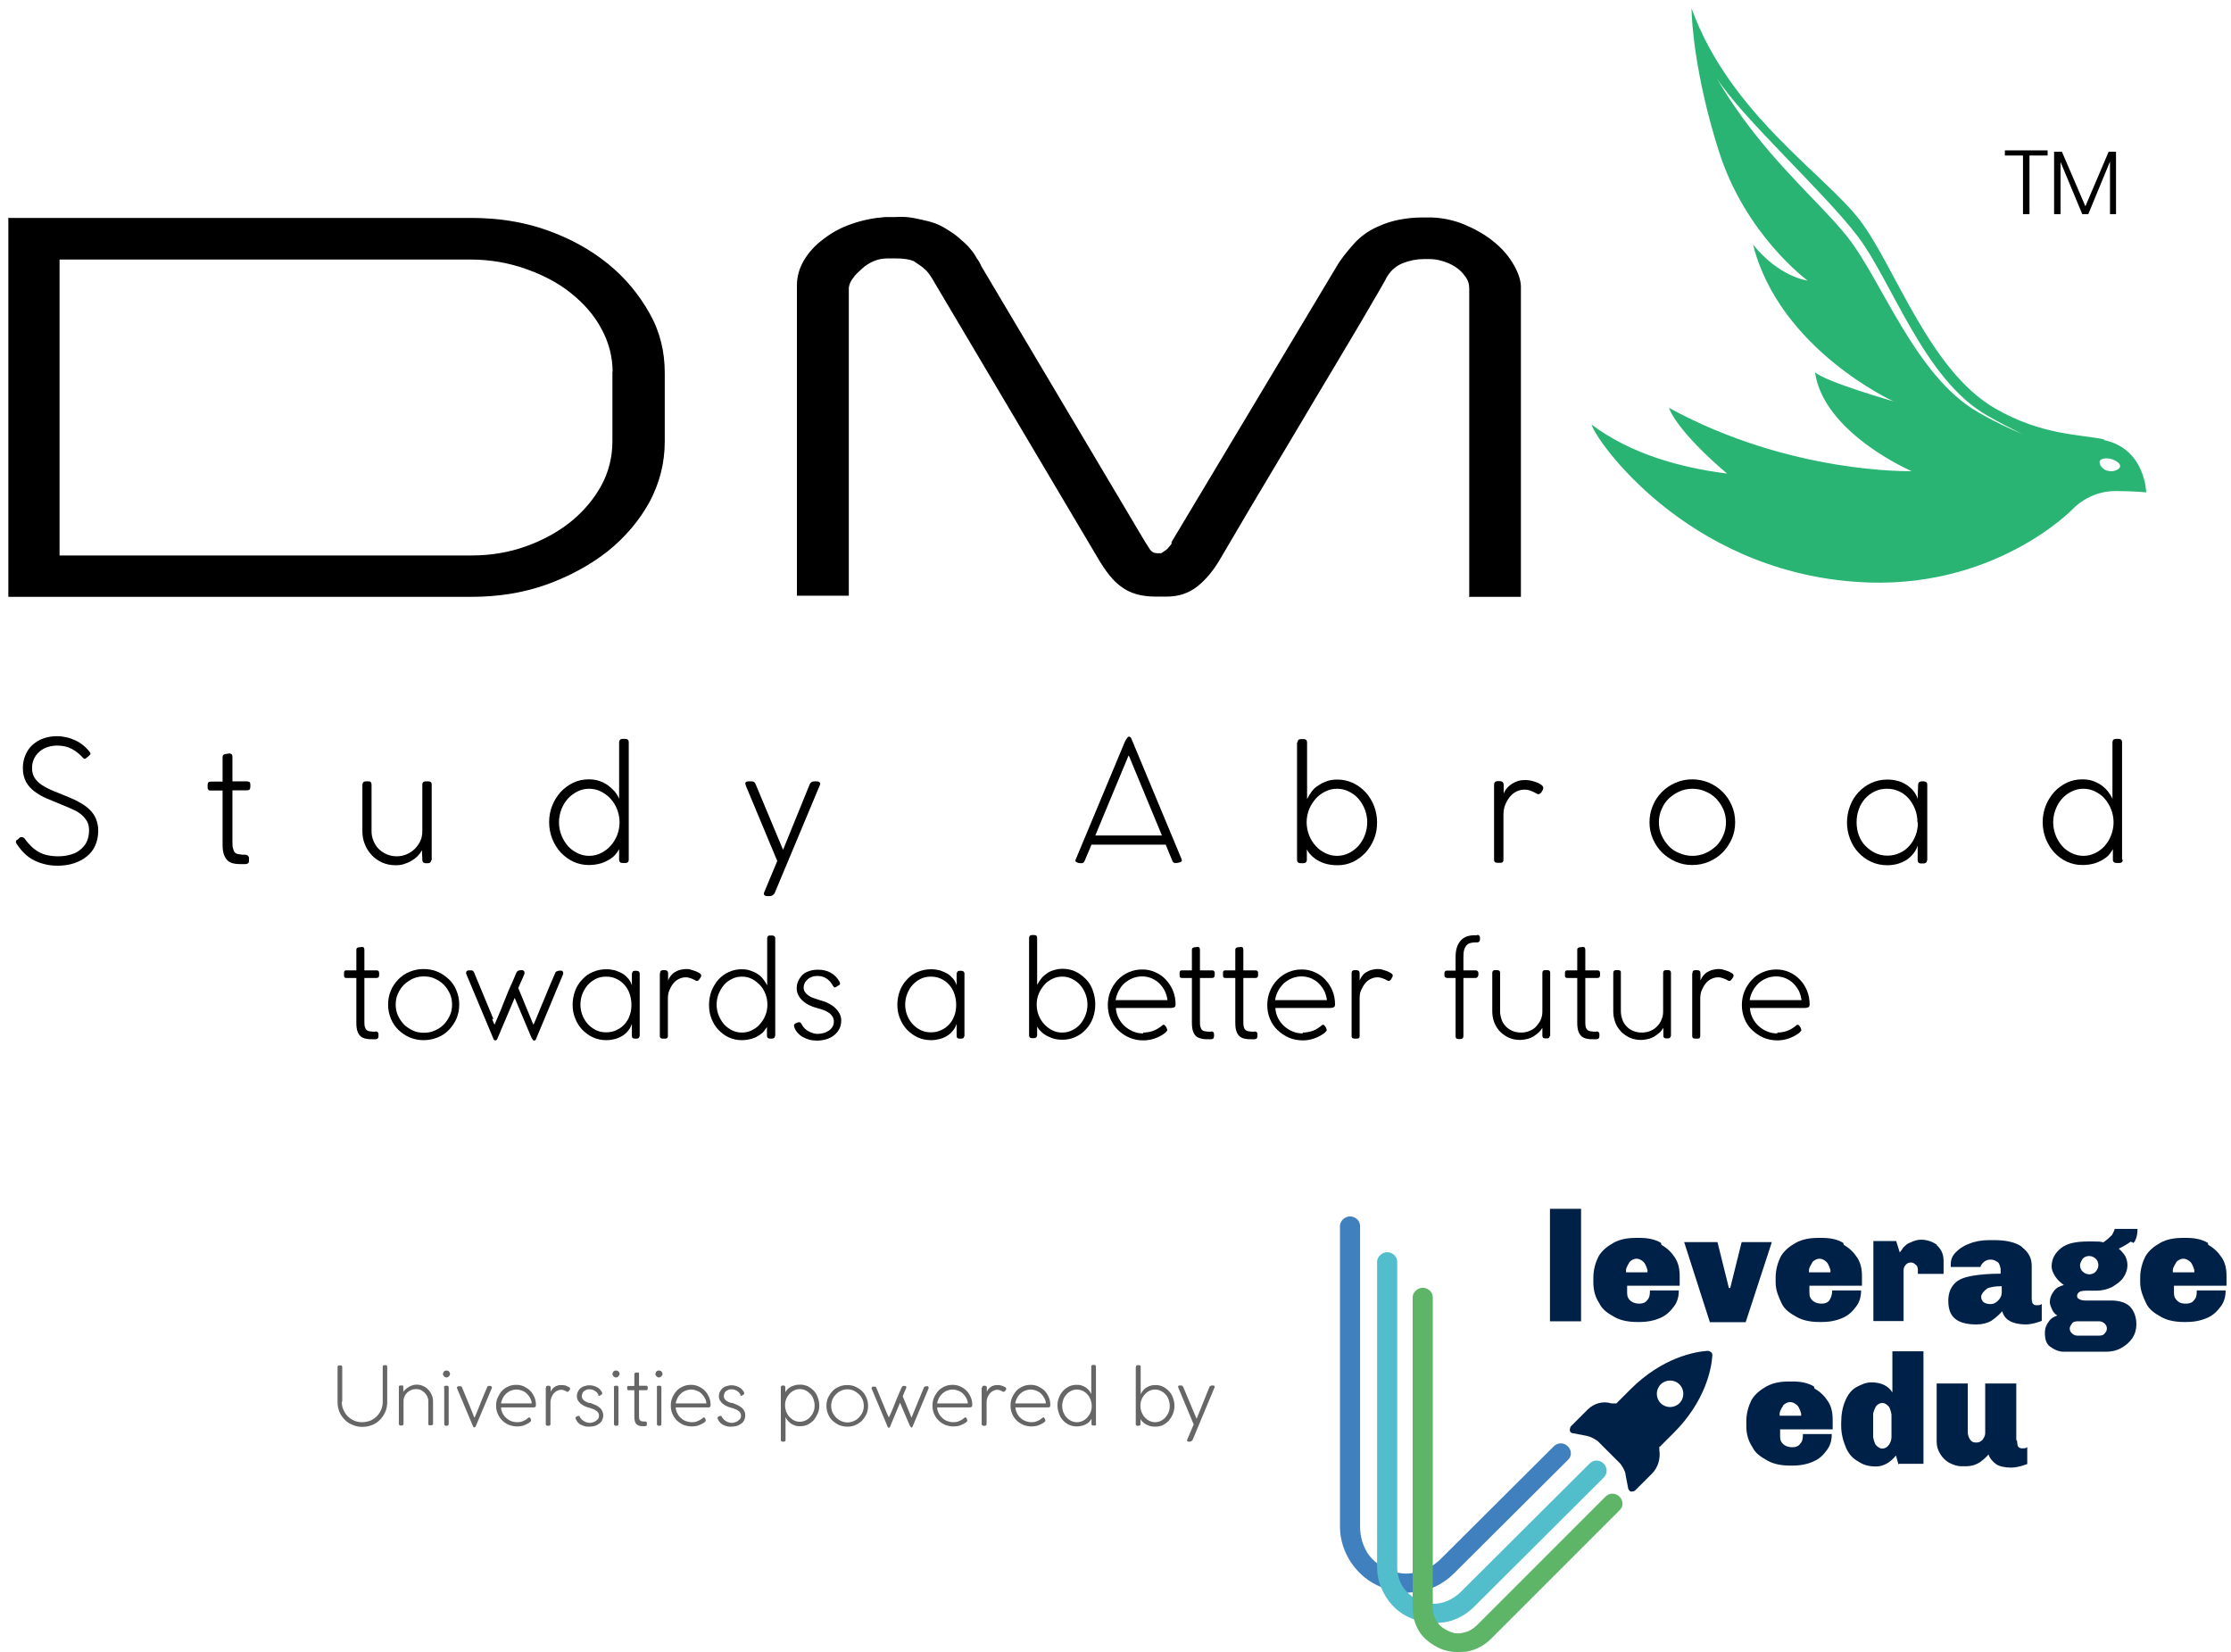 <svg width="131" height="97" viewBox="0 0 131 97" fill="none" xmlns="http://www.w3.org/2000/svg">
<path d="M120.231 8.829V9.131H119.167V12.572H118.786V9.131H117.722V8.829H120.231Z" fill="black"/>
<path d="M124.249 8.908V12.572H123.895V9.486L122.621 12.572H122.266L120.992 9.512V12.572H120.612V8.908H121.071L122.45 12.112L123.816 8.908H124.249Z" fill="black"/>
<path d="M0.463 12.795H27.66C29.236 12.795 30.707 13.018 32.086 13.504C33.465 13.99 34.66 14.647 35.697 15.487C36.735 16.328 37.523 17.299 38.14 18.39C38.757 19.479 39.033 20.648 39.033 21.896V25.914C39.033 27.188 38.731 28.357 38.14 29.473C37.536 30.563 36.722 31.535 35.671 32.376C34.634 33.19 33.413 33.846 32.06 34.332C30.681 34.818 29.236 35.041 27.687 35.041H0.49V12.782H0.463V12.795ZM35.973 21.856C35.973 20.963 35.75 20.097 35.317 19.309C34.883 18.494 34.279 17.812 33.504 17.194C32.73 16.577 31.85 16.131 30.838 15.776C29.827 15.421 28.75 15.238 27.634 15.238H3.497V32.612H27.713C28.829 32.612 29.906 32.428 30.891 32.073C31.876 31.719 32.769 31.233 33.518 30.629C34.266 30.025 34.87 29.302 35.304 28.515C35.737 27.727 35.96 26.834 35.96 25.914V21.817L35.986 21.843H35.973V21.856Z" fill="black"/>
<path d="M86.27 35.002V16.919C86.27 16.669 86.192 16.433 86.021 16.209C85.863 15.986 85.666 15.802 85.417 15.645C85.167 15.487 84.931 15.395 84.655 15.316C84.406 15.238 84.143 15.211 83.946 15.211H83.591C83.184 15.211 82.777 15.29 82.344 15.461C81.91 15.645 81.556 15.973 81.333 16.459C81.228 16.656 80.82 17.352 80.138 18.521C79.835 19.033 79.455 19.69 78.995 20.451C78.535 21.239 77.958 22.185 77.262 23.354C76.579 24.496 75.791 25.849 74.871 27.372C73.952 28.895 72.888 30.708 71.693 32.743C71.286 33.452 70.827 34.017 70.314 34.424C69.802 34.831 69.198 35.028 68.502 35.028H67.872C67.005 35.028 66.349 34.831 65.863 34.464C65.377 34.135 64.917 33.544 64.457 32.756L54.818 16.498C54.621 16.144 54.438 15.907 54.28 15.789C54.148 15.658 53.925 15.513 53.65 15.33C53.4 15.225 53.045 15.172 52.612 15.172H52.126C51.824 15.172 51.562 15.225 51.312 15.33C51.062 15.435 50.826 15.579 50.629 15.763C50.432 15.947 50.222 16.117 50.091 16.328C49.933 16.525 49.867 16.709 49.841 16.892V34.976H46.794V16.761C46.794 16.249 46.926 15.763 47.202 15.29C47.477 14.831 47.858 14.397 48.344 14.043C48.83 13.662 49.382 13.36 49.999 13.15C50.629 12.926 51.299 12.795 51.982 12.742H52.612C52.993 12.716 53.321 12.742 53.623 12.795C53.925 12.848 54.227 12.926 54.516 12.992C54.818 13.071 55.107 13.176 55.409 13.347C55.711 13.53 56 13.701 56.276 13.938C56.526 14.161 56.788 14.371 56.959 14.594C57.156 14.817 57.287 15.028 57.366 15.185C57.471 15.316 57.55 15.461 57.615 15.618L67.228 31.798C67.228 31.798 67.386 32.047 67.504 32.231C67.622 32.415 67.78 32.48 67.938 32.48H68.187C68.187 32.48 68.437 32.323 68.568 32.205C68.699 32.047 68.765 31.955 68.791 31.929V31.824L78.483 15.645C78.732 15.211 79.087 14.778 79.494 14.318C79.901 13.859 80.413 13.504 81.017 13.255C81.372 13.097 81.753 12.979 82.16 12.9C82.567 12.821 83 12.769 83.46 12.769H84.09C84.721 12.795 85.364 12.926 85.968 13.176C86.572 13.425 87.137 13.741 87.623 14.121C88.109 14.502 88.49 14.909 88.792 15.395C89.094 15.881 89.278 16.341 89.304 16.774V35.041H86.257V35.015H86.27V35.002Z" fill="black"/>
<path d="M123.54 25.796C122.161 25.494 119.902 25.573 117.132 23.971C113.284 21.738 111.274 15.658 109.226 12.953C107.177 10.247 101.57 6.688 99.324 0.49C99.324 1.278 99.547 4.509 100.9 8.79C102.45 13.78 106.14 16.472 106.14 16.472C106.14 16.472 104.485 16.288 102.935 14.358C104.485 20.517 111.183 23.564 111.183 23.564C111.183 23.564 107.19 22.421 106.573 21.856C107.085 25.442 112.246 27.661 112.246 27.661C112.246 27.661 105.155 27.858 97.998 23.945C98.247 24.654 99.35 26.059 101.412 27.805C98.615 27.451 95.739 26.637 93.454 24.929C93.638 25.744 98.917 33.452 108.976 34.161C117.013 34.752 121.702 29.893 121.702 29.893C121.702 29.893 122.647 28.83 124.197 28.83C125.287 28.83 126.022 28.909 126.022 28.909C126.022 28.909 125.97 26.335 123.527 25.835L123.553 25.809L123.54 25.796ZM116.186 24.22C112.496 22.159 110.487 16.433 108.477 13.911C106.744 11.718 103.369 9.026 100.795 4.574C102.318 6.964 107.151 11.311 109.108 13.911C111.064 16.485 112.969 22.25 116.633 24.365C117.368 24.798 118.077 25.153 118.747 25.481C117.959 25.153 117.092 24.745 116.199 24.233H116.173V24.207L116.186 24.22ZM123.75 27.648C123.422 27.543 123.238 27.241 123.291 27.083C123.343 26.925 123.645 26.86 123.974 26.952C124.302 27.044 124.538 27.254 124.486 27.411C124.433 27.569 124.079 27.74 123.75 27.635V27.648Z" fill="#29B473"/>
<path d="M22.053 60.558C22.053 60.558 22.145 60.558 22.171 60.597C22.21 60.623 22.224 60.663 22.224 60.715V60.846C22.224 60.846 22.21 60.952 22.171 60.978C22.132 61.004 22.092 61.017 22.04 61.017H21.922C21.777 61.017 21.646 61.017 21.528 60.991C21.41 60.978 21.304 60.938 21.212 60.873C21.121 60.807 21.055 60.715 21.002 60.584C20.95 60.453 20.924 60.282 20.924 60.059V57.419H20.359C20.359 57.419 20.267 57.419 20.241 57.393C20.214 57.366 20.201 57.327 20.201 57.275V57.117C20.201 57.117 20.201 57.025 20.241 56.999C20.267 56.972 20.306 56.972 20.359 56.972H20.924V55.764C20.924 55.685 20.963 55.633 21.055 55.62L21.265 55.593C21.265 55.593 21.357 55.607 21.37 55.646C21.383 55.685 21.396 55.725 21.396 55.764V56.972H22.105C22.105 56.972 22.197 56.972 22.224 57.012C22.25 57.038 22.263 57.078 22.263 57.13V57.261C22.263 57.261 22.25 57.353 22.224 57.38C22.197 57.406 22.158 57.419 22.105 57.419H21.396V59.94C21.396 60.085 21.396 60.203 21.423 60.282C21.449 60.361 21.475 60.426 21.515 60.466C21.554 60.505 21.607 60.531 21.672 60.544C21.738 60.544 21.803 60.571 21.895 60.571H22.053V60.558Z" fill="black"/>
<path d="M22.788 58.982C22.788 58.693 22.841 58.417 22.946 58.167C23.051 57.905 23.209 57.695 23.392 57.498C23.576 57.314 23.8 57.156 24.062 57.051C24.325 56.946 24.587 56.894 24.876 56.894C25.165 56.894 25.441 56.946 25.691 57.051C25.94 57.156 26.163 57.314 26.36 57.498C26.557 57.682 26.702 57.905 26.807 58.167C26.912 58.417 26.965 58.693 26.965 58.982C26.965 59.271 26.912 59.546 26.807 59.796C26.702 60.045 26.544 60.269 26.36 60.466C26.177 60.663 25.953 60.807 25.691 60.912C25.428 61.017 25.165 61.07 24.876 61.07C24.587 61.07 24.312 61.017 24.062 60.912C23.813 60.807 23.59 60.65 23.392 60.466C23.209 60.282 23.051 60.059 22.946 59.796C22.841 59.533 22.788 59.271 22.788 58.982ZM23.235 58.982C23.235 59.205 23.274 59.415 23.366 59.625C23.458 59.822 23.576 59.993 23.721 60.151C23.865 60.295 24.049 60.413 24.246 60.505C24.443 60.597 24.653 60.636 24.89 60.636C25.126 60.636 25.323 60.597 25.533 60.505C25.743 60.413 25.914 60.295 26.058 60.151C26.203 60.006 26.321 59.822 26.413 59.625C26.505 59.428 26.544 59.218 26.544 58.982C26.544 58.745 26.505 58.535 26.413 58.338C26.321 58.141 26.203 57.957 26.058 57.813C25.914 57.669 25.73 57.55 25.533 57.458C25.336 57.366 25.126 57.327 24.89 57.327C24.653 57.327 24.456 57.366 24.246 57.458C24.049 57.55 23.878 57.669 23.721 57.813C23.576 57.957 23.458 58.141 23.366 58.338C23.274 58.535 23.235 58.758 23.235 58.982Z" fill="black"/>
<path d="M28.895 59.822C28.895 59.822 28.934 59.927 28.961 59.993C28.987 60.045 29.013 60.098 29.039 60.164L29.184 59.822C29.341 59.468 29.486 59.1 29.63 58.732C29.775 58.364 29.919 58.01 30.09 57.655L30.326 57.091C30.326 57.091 30.392 56.999 30.445 56.986C30.497 56.972 30.55 56.959 30.615 56.959C30.668 56.959 30.72 56.959 30.747 56.999C30.786 57.025 30.799 57.051 30.799 57.104C30.799 57.13 30.799 57.143 30.799 57.169C30.733 57.314 30.681 57.458 30.615 57.59C30.55 57.721 30.497 57.865 30.431 58.01L31.18 59.822C31.18 59.822 31.219 59.927 31.246 59.993C31.272 60.059 31.298 60.111 31.324 60.164L31.469 59.835C31.653 59.376 31.85 58.916 32.034 58.469C32.217 58.01 32.414 57.563 32.611 57.104C32.624 57.064 32.677 57.025 32.743 57.012C32.808 56.986 32.874 56.986 32.927 56.986C32.979 56.986 33.005 56.999 33.032 57.025C33.058 57.051 33.071 57.078 33.071 57.117C33.071 57.13 33.071 57.156 33.071 57.183C32.795 57.826 32.533 58.469 32.27 59.1C32.007 59.743 31.732 60.374 31.469 61.017C31.469 61.044 31.443 61.057 31.43 61.07C31.416 61.083 31.39 61.096 31.364 61.096C31.338 61.096 31.311 61.083 31.285 61.044C31.285 61.044 31.246 60.991 31.233 60.965C31.219 60.938 31.193 60.899 31.18 60.86L30.221 58.588L29.197 61.004C29.197 61.004 29.171 61.044 29.158 61.057C29.145 61.07 29.118 61.083 29.092 61.083C29.092 61.083 29.039 61.083 29.013 61.057C28.987 61.03 28.974 61.017 28.974 60.991L27.372 57.169C27.372 57.169 27.372 57.156 27.372 57.143C27.372 57.13 27.372 57.117 27.372 57.104C27.372 57.064 27.385 57.038 27.411 57.012C27.437 56.986 27.477 56.972 27.516 56.972H27.674C27.674 56.972 27.739 56.972 27.766 56.999C27.792 57.025 27.818 57.051 27.831 57.078L28.974 59.835L28.895 59.822Z" fill="black"/>
<path d="M37.549 60.833C37.549 60.833 37.536 60.912 37.51 60.938C37.483 60.965 37.444 60.978 37.392 60.978H37.26C37.155 60.978 37.103 60.925 37.103 60.82V60.111C37.05 60.269 36.984 60.4 36.879 60.518C36.788 60.636 36.669 60.741 36.538 60.82C36.407 60.899 36.262 60.965 36.105 61.004C35.947 61.044 35.776 61.07 35.606 61.07C35.33 61.07 35.067 61.017 34.831 60.912C34.594 60.807 34.384 60.65 34.2 60.466C34.017 60.282 33.885 60.059 33.78 59.809C33.675 59.559 33.623 59.284 33.623 58.995C33.623 58.706 33.675 58.43 33.767 58.181C33.859 57.931 34.003 57.695 34.187 57.511C34.358 57.314 34.568 57.169 34.818 57.064C35.067 56.959 35.317 56.907 35.606 56.907C35.789 56.907 35.96 56.933 36.118 56.972C36.275 57.025 36.433 57.091 36.564 57.169C36.696 57.248 36.801 57.353 36.906 57.471C36.998 57.59 37.063 57.721 37.103 57.852V57.156C37.103 57.156 37.142 57.064 37.155 57.038C37.181 57.012 37.221 56.999 37.273 56.999H37.392C37.392 56.999 37.483 57.012 37.51 57.038C37.536 57.064 37.562 57.104 37.562 57.156V60.86L37.549 60.833ZM37.076 58.982C37.076 58.758 37.037 58.548 36.971 58.351C36.906 58.154 36.801 57.971 36.669 57.826C36.538 57.682 36.38 57.55 36.197 57.471C36.013 57.38 35.816 57.34 35.593 57.34C35.369 57.34 35.172 57.38 34.988 57.471C34.804 57.563 34.647 57.682 34.516 57.826C34.384 57.971 34.279 58.154 34.2 58.351C34.122 58.548 34.082 58.758 34.082 58.982C34.082 59.205 34.122 59.415 34.2 59.612C34.279 59.809 34.384 59.98 34.516 60.124C34.647 60.269 34.804 60.387 34.988 60.479C35.172 60.571 35.369 60.61 35.593 60.61C35.816 60.61 36.013 60.571 36.197 60.479C36.38 60.4 36.538 60.282 36.669 60.137C36.801 59.993 36.906 59.822 36.971 59.625C37.05 59.428 37.076 59.218 37.076 58.982Z" fill="black"/>
<path d="M38.757 57.143C38.757 57.012 38.823 56.959 38.941 56.959H39.033C39.164 56.959 39.23 57.025 39.23 57.143V57.563C39.27 57.458 39.322 57.38 39.388 57.288C39.453 57.209 39.532 57.13 39.624 57.078C39.716 57.025 39.821 56.972 39.926 56.946C40.044 56.92 40.163 56.894 40.294 56.894C40.373 56.894 40.465 56.894 40.57 56.933C40.675 56.972 40.767 56.986 40.859 57.025C40.95 57.064 41.016 57.104 41.082 57.143C41.148 57.183 41.174 57.235 41.174 57.275C41.174 57.301 41.174 57.327 41.148 57.366C41.134 57.406 41.108 57.432 41.082 57.471C41.056 57.511 41.029 57.537 41.016 57.55C41.003 57.563 40.977 57.59 40.95 57.59C40.924 57.59 40.911 57.59 40.898 57.59C40.898 57.59 40.872 57.59 40.859 57.577C40.78 57.524 40.688 57.485 40.583 57.445C40.478 57.406 40.373 57.38 40.268 57.38C40.11 57.38 39.979 57.419 39.847 57.485C39.716 57.55 39.611 57.642 39.519 57.76C39.427 57.879 39.361 58.01 39.296 58.154C39.243 58.299 39.217 58.456 39.217 58.614V60.833C39.217 60.938 39.164 60.978 39.072 60.978H38.902C38.797 60.978 38.744 60.925 38.744 60.833V57.156L38.757 57.143Z" fill="black"/>
<path d="M45.507 60.807C45.507 60.912 45.455 60.978 45.337 60.978H45.218C45.1 60.978 45.035 60.925 45.035 60.807V60.295C45.035 60.295 44.943 60.439 44.877 60.518C44.811 60.61 44.719 60.689 44.601 60.768C44.483 60.846 44.339 60.925 44.168 60.978C43.997 61.03 43.787 61.07 43.551 61.07C43.288 61.07 43.038 61.017 42.802 60.912C42.566 60.807 42.369 60.65 42.185 60.466C42.014 60.282 41.87 60.059 41.778 59.809C41.673 59.559 41.633 59.284 41.633 58.995C41.633 58.706 41.686 58.43 41.778 58.181C41.883 57.931 42.014 57.708 42.185 57.511C42.356 57.327 42.566 57.169 42.802 57.064C43.038 56.959 43.288 56.907 43.551 56.907C43.735 56.907 43.918 56.933 44.063 56.986C44.221 57.038 44.365 57.104 44.483 57.183C44.601 57.261 44.719 57.366 44.811 57.485C44.903 57.603 44.982 57.721 45.048 57.852V55.081C45.048 55.081 45.061 54.989 45.087 54.963C45.114 54.937 45.166 54.924 45.218 54.924H45.337C45.337 54.924 45.442 54.937 45.468 54.963C45.494 54.989 45.521 55.029 45.521 55.081V60.833L45.507 60.807ZM45.061 58.982C45.061 58.758 45.022 58.548 44.943 58.351C44.864 58.154 44.759 57.971 44.614 57.826C44.47 57.682 44.325 57.563 44.142 57.471C43.958 57.38 43.774 57.34 43.564 57.34C43.354 57.34 43.17 57.38 42.986 57.471C42.802 57.563 42.645 57.669 42.513 57.826C42.382 57.984 42.277 58.154 42.198 58.351C42.119 58.548 42.08 58.758 42.08 58.982C42.08 59.205 42.119 59.415 42.198 59.612C42.277 59.809 42.382 59.98 42.513 60.137C42.645 60.282 42.802 60.4 42.986 60.492C43.17 60.584 43.354 60.623 43.564 60.623C43.774 60.623 43.958 60.584 44.142 60.492C44.325 60.4 44.483 60.295 44.614 60.137C44.746 59.993 44.864 59.809 44.943 59.612C45.022 59.415 45.061 59.205 45.061 58.982Z" fill="black"/>
<path d="M48.856 57.787C48.764 57.642 48.646 57.524 48.502 57.432C48.357 57.34 48.186 57.301 48.003 57.301C47.884 57.301 47.779 57.314 47.674 57.353C47.582 57.393 47.49 57.432 47.425 57.498C47.359 57.563 47.293 57.629 47.254 57.708C47.215 57.787 47.188 57.879 47.188 57.984C47.188 58.089 47.215 58.167 47.267 58.246C47.32 58.325 47.385 58.391 47.464 58.443C47.543 58.496 47.622 58.548 47.714 58.575C47.806 58.614 47.898 58.64 47.976 58.666L48.094 58.706C48.291 58.758 48.475 58.824 48.633 58.903C48.791 58.982 48.935 59.074 49.04 59.179C49.158 59.284 49.237 59.402 49.303 59.52C49.368 59.651 49.395 59.783 49.395 59.927C49.395 60.111 49.355 60.282 49.276 60.426C49.198 60.571 49.093 60.689 48.961 60.794C48.83 60.899 48.685 60.965 48.515 61.017C48.344 61.07 48.16 61.096 47.976 61.096C47.819 61.096 47.674 61.083 47.53 61.044C47.385 61.004 47.254 60.952 47.136 60.886C47.018 60.82 46.913 60.728 46.821 60.623C46.729 60.518 46.663 60.4 46.624 60.255C46.624 60.242 46.624 60.216 46.624 60.203C46.624 60.177 46.624 60.151 46.65 60.137C46.676 60.124 46.689 60.085 46.716 60.085L46.873 60.019C46.873 60.019 46.913 60.019 46.939 60.019C46.965 60.019 46.991 60.019 47.005 60.045C47.018 60.059 47.044 60.085 47.057 60.111L47.083 60.151C47.123 60.242 47.188 60.321 47.254 60.387C47.32 60.453 47.412 60.518 47.49 60.558C47.569 60.597 47.661 60.636 47.753 60.663C47.845 60.689 47.924 60.702 48.003 60.702C48.094 60.702 48.2 60.689 48.318 60.663C48.436 60.636 48.528 60.597 48.633 60.531C48.725 60.479 48.804 60.4 48.869 60.308C48.935 60.216 48.961 60.111 48.961 59.98C48.961 59.862 48.935 59.757 48.869 59.665C48.804 59.573 48.725 59.494 48.633 59.441C48.541 59.376 48.423 59.323 48.305 59.284C48.186 59.244 48.068 59.205 47.95 59.179C47.806 59.139 47.661 59.087 47.53 59.021C47.385 58.955 47.267 58.877 47.149 58.772C47.044 58.68 46.952 58.575 46.886 58.443C46.821 58.325 46.781 58.194 46.781 58.049C46.781 57.879 46.807 57.734 46.873 57.59C46.939 57.458 47.018 57.34 47.123 57.235C47.228 57.13 47.359 57.064 47.517 57.012C47.674 56.959 47.845 56.933 48.029 56.933C48.305 56.933 48.554 56.986 48.764 57.104C48.987 57.222 49.171 57.406 49.303 57.655C49.316 57.695 49.329 57.721 49.329 57.734C49.329 57.747 49.329 57.773 49.316 57.787C49.316 57.813 49.29 57.826 49.263 57.839L49.119 57.931C49.119 57.931 49.053 57.971 49.027 57.971C49.001 57.971 48.974 57.971 48.961 57.944C48.948 57.931 48.935 57.905 48.909 57.879L48.883 57.839L48.856 57.787Z" fill="black"/>
<path d="M56.617 60.833C56.617 60.833 56.604 60.912 56.578 60.938C56.552 60.965 56.512 60.978 56.46 60.978H56.328C56.224 60.978 56.171 60.925 56.171 60.82V60.111C56.118 60.269 56.053 60.4 55.948 60.518C55.856 60.636 55.738 60.741 55.606 60.82C55.475 60.899 55.331 60.965 55.173 61.004C55.015 61.044 54.845 61.07 54.674 61.07C54.398 61.07 54.135 61.017 53.899 60.912C53.663 60.807 53.453 60.65 53.269 60.466C53.085 60.282 52.953 60.059 52.848 59.809C52.743 59.559 52.691 59.284 52.691 58.995C52.691 58.706 52.743 58.43 52.835 58.181C52.927 57.931 53.072 57.695 53.255 57.511C53.426 57.314 53.636 57.169 53.886 57.064C54.135 56.959 54.385 56.907 54.674 56.907C54.858 56.907 55.028 56.933 55.186 56.972C55.344 57.025 55.501 57.091 55.633 57.169C55.764 57.248 55.869 57.353 55.974 57.471C56.066 57.59 56.132 57.721 56.171 57.852V57.156C56.171 57.156 56.21 57.064 56.224 57.038C56.25 57.012 56.289 56.999 56.342 56.999H56.46C56.46 56.999 56.552 57.012 56.578 57.038C56.604 57.064 56.631 57.104 56.631 57.156V60.86L56.617 60.833ZM56.145 58.982C56.145 58.758 56.105 58.548 56.04 58.351C55.974 58.154 55.869 57.971 55.738 57.826C55.606 57.682 55.449 57.55 55.265 57.471C55.081 57.38 54.884 57.34 54.661 57.34C54.438 57.34 54.24 57.38 54.057 57.471C53.873 57.563 53.715 57.682 53.584 57.826C53.453 57.971 53.347 58.154 53.269 58.351C53.19 58.548 53.151 58.758 53.151 58.982C53.151 59.205 53.19 59.415 53.269 59.612C53.347 59.809 53.453 59.98 53.584 60.124C53.715 60.269 53.873 60.387 54.057 60.479C54.24 60.571 54.438 60.61 54.661 60.61C54.884 60.61 55.081 60.571 55.265 60.479C55.449 60.4 55.606 60.282 55.738 60.137C55.869 59.993 55.974 59.822 56.04 59.625C56.118 59.428 56.145 59.218 56.145 58.982Z" fill="black"/>
<path d="M60.426 55.055C60.426 55.055 60.439 54.963 60.478 54.937C60.505 54.911 60.557 54.898 60.61 54.898H60.728C60.728 54.898 60.833 54.911 60.859 54.937C60.886 54.963 60.899 55.003 60.899 55.055V57.826C60.964 57.695 61.043 57.577 61.135 57.458C61.227 57.34 61.332 57.248 61.463 57.156C61.595 57.064 61.726 56.999 61.883 56.959C62.041 56.907 62.212 56.88 62.396 56.88C62.658 56.88 62.921 56.933 63.144 57.038C63.367 57.143 63.578 57.301 63.761 57.485C63.945 57.669 64.077 57.892 64.169 58.154C64.26 58.417 64.313 58.68 64.313 58.969C64.313 59.258 64.26 59.533 64.169 59.783C64.077 60.032 63.932 60.255 63.761 60.439C63.591 60.623 63.381 60.781 63.144 60.886C62.908 60.991 62.658 61.044 62.396 61.044C62.159 61.044 61.949 61.017 61.779 60.952C61.608 60.886 61.463 60.82 61.345 60.741C61.227 60.663 61.135 60.571 61.056 60.492C60.977 60.413 60.938 60.334 60.899 60.269V60.781C60.899 60.886 60.833 60.952 60.715 60.952H60.597C60.478 60.952 60.426 60.899 60.426 60.781V55.029V55.055ZM60.872 58.982C60.872 59.205 60.912 59.415 60.99 59.612C61.069 59.809 61.174 59.98 61.319 60.137C61.45 60.282 61.608 60.4 61.792 60.492C61.975 60.584 62.159 60.623 62.369 60.623C62.58 60.623 62.763 60.584 62.947 60.492C63.131 60.4 63.289 60.295 63.42 60.137C63.551 59.993 63.656 59.809 63.735 59.612C63.814 59.415 63.853 59.205 63.853 58.982C63.853 58.758 63.814 58.548 63.735 58.351C63.656 58.154 63.551 57.971 63.42 57.826C63.289 57.682 63.131 57.563 62.947 57.471C62.763 57.38 62.58 57.34 62.369 57.34C62.159 57.34 61.975 57.38 61.792 57.471C61.608 57.563 61.45 57.669 61.319 57.826C61.188 57.984 61.069 58.154 60.99 58.351C60.912 58.548 60.872 58.758 60.872 58.982Z" fill="black"/>
<path d="M67.123 60.623C67.307 60.623 67.478 60.597 67.649 60.544C67.819 60.492 67.964 60.413 68.108 60.308C68.148 60.282 68.187 60.256 68.227 60.216C68.266 60.177 68.305 60.164 68.332 60.164C68.358 60.164 68.371 60.164 68.397 60.203C68.424 60.229 68.45 60.256 68.463 60.282C68.489 60.308 68.502 60.347 68.515 60.387C68.528 60.426 68.542 60.466 68.542 60.492C68.515 60.531 68.489 60.571 68.45 60.61C68.41 60.65 68.371 60.676 68.332 60.702C68.161 60.82 67.977 60.912 67.78 60.978C67.583 61.044 67.36 61.083 67.136 61.083C66.848 61.083 66.572 61.03 66.322 60.925C66.06 60.82 65.85 60.663 65.653 60.479C65.456 60.295 65.311 60.072 65.206 59.822C65.101 59.573 65.048 59.297 65.048 59.008C65.048 58.719 65.101 58.443 65.206 58.194C65.311 57.931 65.456 57.721 65.639 57.524C65.823 57.34 66.033 57.183 66.283 57.078C66.532 56.972 66.795 56.92 67.071 56.92C67.347 56.92 67.596 56.972 67.832 57.078C68.069 57.183 68.279 57.327 68.45 57.511C68.621 57.695 68.765 57.905 68.87 58.154C68.975 58.404 69.028 58.68 69.028 58.969C69.028 59.06 69.001 59.113 68.949 59.139C68.896 59.166 68.831 59.179 68.752 59.179H65.521C65.534 59.389 65.587 59.586 65.679 59.77C65.771 59.953 65.889 60.111 66.033 60.242C66.178 60.374 66.349 60.479 66.532 60.558C66.716 60.636 66.926 60.676 67.136 60.676L67.123 60.623ZM68.555 58.732C68.528 58.535 68.476 58.351 68.397 58.181C68.305 58.01 68.2 57.865 68.069 57.734C67.938 57.603 67.78 57.511 67.609 57.432C67.439 57.366 67.255 57.327 67.058 57.327C66.861 57.327 66.677 57.366 66.506 57.432C66.335 57.498 66.178 57.603 66.033 57.721C65.889 57.839 65.784 57.997 65.692 58.167C65.6 58.338 65.534 58.522 65.508 58.719H68.568L68.555 58.732Z" fill="black"/>
<path d="M71.116 60.558C71.116 60.558 71.207 60.558 71.234 60.597C71.273 60.623 71.286 60.663 71.286 60.715V60.846C71.286 60.846 71.273 60.952 71.234 60.978C71.194 61.004 71.155 61.017 71.103 61.017H70.984C70.84 61.017 70.709 61.017 70.59 60.991C70.472 60.965 70.367 60.938 70.275 60.873C70.183 60.807 70.118 60.715 70.065 60.584C70.013 60.453 69.986 60.282 69.986 60.059V57.419H69.421C69.421 57.419 69.33 57.419 69.303 57.393C69.277 57.366 69.264 57.327 69.264 57.275V57.117C69.264 57.117 69.264 57.025 69.303 56.999C69.343 56.972 69.369 56.972 69.421 56.972H69.986V55.764C69.986 55.685 70.026 55.633 70.118 55.62L70.328 55.593C70.328 55.593 70.42 55.607 70.433 55.646C70.446 55.685 70.459 55.725 70.459 55.764V56.972H71.168C71.168 56.972 71.26 56.972 71.286 57.012C71.313 57.038 71.326 57.078 71.326 57.13V57.261C71.326 57.261 71.313 57.353 71.286 57.38C71.26 57.406 71.221 57.419 71.168 57.419H70.459V59.94C70.459 60.085 70.459 60.203 70.485 60.282C70.511 60.361 70.538 60.426 70.577 60.466C70.617 60.505 70.669 60.531 70.735 60.544C70.8 60.544 70.866 60.571 70.958 60.571H71.116V60.558Z" fill="black"/>
<path d="M73.663 60.558C73.663 60.558 73.755 60.558 73.781 60.597C73.821 60.623 73.834 60.663 73.834 60.715V60.846C73.834 60.846 73.821 60.952 73.781 60.978C73.742 61.004 73.703 61.017 73.65 61.017H73.532C73.388 61.017 73.256 61.017 73.138 60.991C73.02 60.978 72.915 60.938 72.823 60.873C72.731 60.807 72.665 60.715 72.613 60.584C72.56 60.453 72.534 60.282 72.534 60.059V57.419H71.969C71.969 57.419 71.877 57.419 71.851 57.393C71.825 57.366 71.812 57.327 71.812 57.275V57.117C71.812 57.117 71.812 57.025 71.851 56.999C71.89 56.972 71.917 56.972 71.969 56.972H72.534V55.764C72.534 55.685 72.573 55.633 72.665 55.62L72.875 55.593C72.875 55.593 72.967 55.607 72.98 55.646C72.993 55.685 73.007 55.725 73.007 55.764V56.972H73.716C73.716 56.972 73.808 56.972 73.834 57.012C73.86 57.038 73.873 57.078 73.873 57.13V57.261C73.873 57.261 73.86 57.353 73.834 57.38C73.808 57.406 73.768 57.419 73.716 57.419H73.007V59.94C73.007 60.085 73.007 60.203 73.033 60.282C73.046 60.361 73.085 60.426 73.125 60.466C73.164 60.505 73.217 60.531 73.282 60.544C73.348 60.544 73.414 60.571 73.506 60.571H73.663V60.558Z" fill="black"/>
<path d="M76.487 60.623C76.671 60.623 76.841 60.597 77.012 60.544C77.183 60.492 77.327 60.413 77.472 60.308C77.511 60.282 77.55 60.256 77.59 60.216C77.629 60.177 77.669 60.164 77.695 60.164C77.721 60.164 77.734 60.164 77.761 60.203C77.787 60.229 77.813 60.256 77.826 60.282C77.853 60.308 77.866 60.347 77.879 60.387C77.892 60.426 77.905 60.466 77.905 60.492C77.879 60.531 77.853 60.571 77.813 60.61C77.774 60.65 77.734 60.676 77.695 60.702C77.524 60.82 77.34 60.912 77.143 60.978C76.946 61.044 76.723 61.083 76.5 61.083C76.211 61.083 75.935 61.03 75.686 60.925C75.436 60.82 75.213 60.663 75.016 60.479C74.819 60.295 74.674 60.072 74.569 59.822C74.464 59.573 74.412 59.297 74.412 59.008C74.412 58.719 74.464 58.443 74.569 58.194C74.674 57.931 74.819 57.721 75.003 57.524C75.187 57.34 75.397 57.183 75.646 57.078C75.896 56.972 76.145 56.92 76.434 56.92C76.723 56.92 76.946 56.972 77.196 57.078C77.432 57.183 77.642 57.327 77.813 57.511C77.984 57.695 78.128 57.905 78.233 58.154C78.338 58.404 78.391 58.68 78.391 58.969C78.391 59.06 78.365 59.113 78.312 59.139C78.26 59.166 78.194 59.179 78.115 59.179H74.885C74.898 59.389 74.95 59.586 75.042 59.77C75.134 59.953 75.252 60.111 75.397 60.242C75.541 60.374 75.712 60.479 75.896 60.558C76.08 60.636 76.29 60.676 76.5 60.676L76.487 60.623ZM77.918 58.732C77.892 58.535 77.839 58.351 77.761 58.181C77.669 58.01 77.564 57.865 77.432 57.734C77.301 57.603 77.143 57.511 76.973 57.432C76.802 57.366 76.618 57.327 76.421 57.327C76.224 57.327 76.04 57.366 75.87 57.432C75.699 57.498 75.541 57.603 75.397 57.721C75.265 57.852 75.147 57.997 75.055 58.167C74.963 58.338 74.898 58.522 74.871 58.719H77.931L77.918 58.732Z" fill="black"/>
<path d="M79.363 57.143C79.363 57.012 79.428 56.959 79.547 56.959H79.638C79.77 56.959 79.835 57.025 79.835 57.143V57.563C79.875 57.458 79.927 57.38 79.993 57.288C80.059 57.196 80.138 57.13 80.23 57.078C80.321 57.025 80.427 56.972 80.531 56.946C80.65 56.92 80.768 56.894 80.899 56.894C80.978 56.894 81.07 56.894 81.175 56.933C81.28 56.972 81.372 56.986 81.464 57.025C81.556 57.064 81.621 57.104 81.687 57.143C81.753 57.183 81.779 57.235 81.779 57.275C81.779 57.301 81.779 57.327 81.753 57.366C81.74 57.406 81.713 57.432 81.7 57.471C81.674 57.511 81.648 57.537 81.635 57.55C81.621 57.563 81.595 57.59 81.569 57.59C81.543 57.59 81.53 57.59 81.516 57.59C81.516 57.59 81.49 57.59 81.477 57.577C81.398 57.524 81.306 57.485 81.201 57.445C81.096 57.406 80.991 57.38 80.886 57.38C80.728 57.38 80.597 57.419 80.466 57.485C80.335 57.55 80.23 57.642 80.138 57.76C80.046 57.879 79.98 58.01 79.914 58.154C79.849 58.299 79.835 58.456 79.835 58.614V60.833C79.835 60.938 79.783 60.978 79.691 60.978H79.52C79.415 60.978 79.363 60.925 79.363 60.833V57.156V57.143Z" fill="black"/>
<path d="M86.73 54.884C86.835 54.884 86.901 54.95 86.901 55.055V55.173C86.901 55.173 86.888 55.265 86.848 55.291C86.822 55.318 86.783 55.331 86.743 55.331H86.717C86.599 55.331 86.494 55.331 86.389 55.357C86.297 55.37 86.205 55.41 86.139 55.475C86.073 55.541 86.021 55.62 85.981 55.738C85.942 55.856 85.929 56.001 85.929 56.184V56.972H86.638C86.638 56.972 86.717 56.972 86.756 57.012C86.783 57.038 86.809 57.078 86.809 57.143V57.235C86.809 57.235 86.796 57.327 86.756 57.366C86.73 57.393 86.691 57.419 86.638 57.419H85.929V60.846C85.929 60.846 85.916 60.938 85.876 60.965C85.837 60.991 85.798 61.004 85.758 61.004H85.627C85.627 61.004 85.535 60.991 85.509 60.965C85.483 60.938 85.469 60.899 85.469 60.846V57.419H84.97C84.97 57.419 84.878 57.406 84.852 57.366C84.826 57.34 84.813 57.288 84.813 57.235V57.143C84.813 57.038 84.865 56.986 84.97 56.986H85.469V56.184C85.469 55.777 85.561 55.462 85.758 55.239C85.942 55.016 86.218 54.911 86.586 54.911H86.664C86.664 54.911 86.717 54.911 86.743 54.911L86.73 54.884Z" fill="black"/>
<path d="M90.998 60.82C90.998 60.82 90.985 60.899 90.959 60.925C90.932 60.952 90.893 60.965 90.841 60.965H90.709C90.709 60.965 90.617 60.952 90.604 60.925C90.591 60.899 90.565 60.86 90.565 60.82C90.565 60.741 90.565 60.663 90.565 60.584C90.565 60.505 90.565 60.426 90.565 60.347C90.499 60.453 90.42 60.558 90.328 60.636C90.236 60.715 90.131 60.794 90.026 60.86C89.908 60.925 89.79 60.978 89.659 61.004C89.527 61.03 89.396 61.057 89.251 61.057C89.015 61.057 88.805 61.017 88.595 60.925C88.398 60.833 88.227 60.715 88.083 60.571C87.938 60.413 87.82 60.242 87.741 60.032C87.662 59.822 87.623 59.599 87.623 59.376V57.117C87.623 57.117 87.636 57.025 87.662 56.999C87.689 56.972 87.728 56.959 87.781 56.959H87.925C87.925 56.959 88.017 56.972 88.043 56.999C88.07 57.025 88.083 57.064 88.083 57.117V59.389C88.083 59.559 88.122 59.717 88.175 59.875C88.227 60.032 88.319 60.151 88.424 60.269C88.529 60.374 88.66 60.466 88.818 60.531C88.976 60.597 89.133 60.623 89.317 60.623C89.488 60.623 89.645 60.597 89.803 60.531C89.961 60.466 90.092 60.387 90.197 60.269C90.302 60.151 90.394 60.032 90.46 59.888C90.525 59.743 90.565 59.586 90.565 59.402V57.117C90.565 57.012 90.617 56.959 90.722 56.959H90.867C90.972 56.959 91.024 57.012 91.024 57.117V60.833L90.998 60.82Z" fill="black"/>
<path d="M93.743 60.558C93.743 60.558 93.835 60.558 93.861 60.597C93.9 60.623 93.913 60.663 93.913 60.715V60.846C93.913 60.846 93.9 60.952 93.861 60.978C93.822 61.004 93.782 61.017 93.73 61.017H93.611C93.467 61.017 93.336 61.017 93.217 60.991C93.099 60.978 92.994 60.938 92.902 60.873C92.81 60.807 92.745 60.715 92.692 60.584C92.64 60.453 92.613 60.282 92.613 60.059V57.419H92.049C92.049 57.419 91.957 57.419 91.93 57.393C91.904 57.366 91.891 57.327 91.891 57.275V57.117C91.891 57.117 91.891 57.025 91.93 56.999C91.97 56.972 91.996 56.972 92.049 56.972H92.613V55.764C92.613 55.685 92.653 55.633 92.745 55.62L92.955 55.593C92.955 55.593 93.047 55.607 93.06 55.646C93.073 55.685 93.086 55.725 93.086 55.764V56.972H93.795C93.795 56.972 93.887 56.972 93.913 57.012C93.94 57.038 93.953 57.078 93.953 57.13V57.261C93.953 57.261 93.94 57.353 93.913 57.38C93.887 57.406 93.848 57.419 93.795 57.419H93.086V59.94C93.086 60.085 93.086 60.203 93.112 60.282C93.126 60.361 93.165 60.426 93.204 60.466C93.244 60.505 93.296 60.531 93.362 60.544C93.428 60.544 93.493 60.571 93.585 60.571H93.743V60.558Z" fill="black"/>
<path d="M98.103 60.82C98.103 60.82 98.09 60.899 98.063 60.925C98.037 60.952 97.998 60.965 97.945 60.965H97.814C97.814 60.965 97.722 60.952 97.709 60.925C97.683 60.899 97.669 60.86 97.669 60.82C97.669 60.741 97.669 60.663 97.669 60.584C97.669 60.505 97.669 60.426 97.669 60.347C97.604 60.453 97.525 60.558 97.433 60.636C97.341 60.715 97.236 60.794 97.131 60.86C97.013 60.925 96.894 60.978 96.763 61.004C96.632 61.03 96.501 61.057 96.356 61.057C96.12 61.057 95.91 61.017 95.7 60.925C95.502 60.833 95.332 60.715 95.187 60.571C95.043 60.413 94.925 60.242 94.846 60.032C94.767 59.822 94.728 59.599 94.728 59.376V57.117C94.728 57.117 94.741 57.025 94.767 56.999C94.793 56.972 94.833 56.959 94.885 56.959H95.03C95.03 56.959 95.122 56.972 95.148 56.999C95.174 57.025 95.174 57.064 95.174 57.117V59.389C95.174 59.559 95.214 59.717 95.266 59.875C95.319 60.032 95.41 60.151 95.516 60.269C95.621 60.387 95.752 60.466 95.91 60.531C96.067 60.597 96.225 60.623 96.409 60.623C96.579 60.623 96.737 60.597 96.894 60.531C97.052 60.466 97.183 60.387 97.288 60.269C97.407 60.164 97.486 60.032 97.551 59.888C97.617 59.743 97.656 59.586 97.656 59.402V57.117C97.656 57.012 97.709 56.959 97.814 56.959H97.958C98.063 56.959 98.116 57.012 98.116 57.117V60.833L98.103 60.82Z" fill="black"/>
<path d="M99.376 57.143C99.376 57.012 99.429 56.959 99.56 56.959H99.652C99.784 56.959 99.849 57.025 99.849 57.143V57.563C99.889 57.458 99.941 57.38 100.007 57.288C100.073 57.209 100.151 57.13 100.243 57.078C100.335 57.025 100.44 56.972 100.545 56.946C100.664 56.92 100.782 56.894 100.913 56.894C100.992 56.894 101.084 56.894 101.189 56.933C101.294 56.972 101.386 56.986 101.478 57.025C101.57 57.064 101.635 57.104 101.701 57.143C101.767 57.183 101.793 57.235 101.793 57.275C101.793 57.301 101.793 57.327 101.767 57.366C101.754 57.406 101.727 57.432 101.701 57.471C101.675 57.511 101.648 57.537 101.635 57.55C101.622 57.563 101.596 57.59 101.57 57.59C101.543 57.59 101.53 57.59 101.517 57.59C101.517 57.59 101.491 57.59 101.478 57.577C101.399 57.524 101.307 57.485 101.202 57.445C101.097 57.406 100.992 57.38 100.887 57.38C100.729 57.38 100.598 57.419 100.467 57.485C100.335 57.55 100.23 57.642 100.138 57.76C100.046 57.879 99.981 58.01 99.915 58.154C99.862 58.299 99.836 58.456 99.836 58.614V60.833C99.836 60.938 99.784 60.978 99.692 60.978H99.521C99.416 60.978 99.363 60.925 99.363 60.833V57.156L99.376 57.143Z" fill="black"/>
<path d="M104.354 60.623C104.538 60.623 104.708 60.597 104.879 60.544C105.05 60.492 105.194 60.413 105.339 60.308C105.378 60.282 105.417 60.256 105.457 60.216C105.496 60.177 105.536 60.164 105.562 60.164C105.588 60.164 105.601 60.164 105.628 60.203C105.654 60.242 105.68 60.256 105.693 60.282C105.719 60.308 105.733 60.347 105.746 60.387C105.759 60.426 105.772 60.466 105.772 60.492C105.746 60.531 105.719 60.571 105.68 60.61C105.641 60.65 105.601 60.676 105.562 60.702C105.391 60.82 105.207 60.912 105.01 60.978C104.813 61.044 104.59 61.083 104.367 61.083C104.078 61.083 103.802 61.03 103.553 60.925C103.303 60.82 103.08 60.663 102.883 60.479C102.686 60.295 102.541 60.072 102.436 59.822C102.331 59.573 102.279 59.297 102.279 59.008C102.279 58.719 102.331 58.443 102.436 58.194C102.541 57.931 102.686 57.721 102.87 57.524C103.054 57.327 103.264 57.183 103.513 57.078C103.763 56.972 104.025 56.92 104.301 56.92C104.577 56.92 104.826 56.972 105.063 57.078C105.299 57.183 105.509 57.327 105.68 57.511C105.864 57.695 105.995 57.905 106.1 58.154C106.205 58.404 106.258 58.68 106.258 58.969C106.258 59.06 106.232 59.113 106.179 59.139C106.127 59.166 106.061 59.179 105.982 59.179H102.752C102.765 59.389 102.817 59.586 102.909 59.77C103.001 59.953 103.119 60.111 103.264 60.242C103.408 60.374 103.579 60.479 103.763 60.558C103.947 60.636 104.157 60.676 104.367 60.676L104.354 60.623ZM105.785 58.732C105.759 58.535 105.706 58.351 105.628 58.181C105.536 58.01 105.431 57.865 105.299 57.734C105.168 57.603 105.01 57.511 104.84 57.432C104.669 57.366 104.485 57.327 104.288 57.327C104.091 57.327 103.907 57.366 103.736 57.432C103.566 57.498 103.408 57.603 103.264 57.721C103.132 57.852 103.014 57.997 102.922 58.167C102.83 58.338 102.765 58.522 102.738 58.719H105.798L105.785 58.732Z" fill="black"/>
<path d="M1.028 49.303C1.028 49.303 1.094 49.237 1.133 49.198C1.172 49.159 1.225 49.145 1.264 49.145C1.278 49.145 1.317 49.145 1.356 49.172C1.396 49.185 1.435 49.211 1.448 49.237C1.566 49.408 1.698 49.553 1.829 49.684C1.96 49.815 2.105 49.92 2.262 50.012C2.42 50.104 2.591 50.17 2.775 50.209C2.958 50.249 3.169 50.275 3.405 50.275C3.654 50.275 3.891 50.249 4.114 50.183C4.337 50.13 4.534 50.038 4.692 49.907C4.85 49.776 4.994 49.631 5.086 49.434C5.178 49.237 5.23 49.014 5.23 48.752C5.23 48.541 5.191 48.371 5.112 48.226C5.033 48.082 4.915 47.95 4.784 47.832C4.639 47.714 4.482 47.609 4.285 47.53C4.101 47.438 3.904 47.359 3.681 47.268C3.352 47.136 3.05 47.005 2.761 46.887C2.473 46.769 2.236 46.624 2.026 46.467C1.816 46.309 1.645 46.125 1.527 45.902C1.409 45.679 1.343 45.416 1.343 45.101C1.343 44.812 1.396 44.549 1.501 44.313C1.606 44.076 1.737 43.879 1.921 43.722C2.105 43.564 2.315 43.433 2.551 43.354C2.801 43.262 3.064 43.223 3.352 43.223C3.536 43.223 3.733 43.249 3.904 43.288C4.088 43.328 4.259 43.394 4.429 43.472C4.6 43.551 4.744 43.643 4.889 43.761C5.033 43.879 5.165 44.011 5.27 44.155C5.283 44.181 5.296 44.195 5.309 44.208C5.309 44.221 5.309 44.247 5.309 44.273C5.309 44.273 5.309 44.3 5.283 44.313C5.27 44.326 5.243 44.352 5.217 44.379C5.191 44.405 5.165 44.431 5.125 44.457C5.099 44.483 5.073 44.497 5.047 44.523C5.007 44.549 4.981 44.562 4.955 44.549C4.928 44.549 4.902 44.523 4.876 44.497C4.679 44.273 4.456 44.103 4.219 43.971C3.983 43.84 3.681 43.774 3.352 43.774C3.129 43.774 2.932 43.814 2.748 43.879C2.564 43.945 2.42 44.037 2.289 44.155C2.157 44.273 2.065 44.405 1.987 44.575C1.908 44.746 1.882 44.917 1.882 45.101C1.882 45.324 1.934 45.521 2.039 45.679C2.144 45.836 2.289 45.981 2.473 46.099C2.656 46.217 2.88 46.335 3.142 46.44C3.405 46.545 3.681 46.663 3.983 46.782C4.245 46.887 4.495 47.005 4.718 47.136C4.941 47.255 5.125 47.399 5.283 47.556C5.44 47.714 5.559 47.885 5.637 48.082C5.716 48.279 5.769 48.502 5.769 48.765C5.769 49.106 5.703 49.395 5.585 49.658C5.467 49.92 5.296 50.13 5.073 50.301C4.863 50.472 4.6 50.603 4.311 50.695C4.022 50.787 3.707 50.827 3.379 50.827C2.88 50.827 2.433 50.721 2.026 50.524C1.619 50.328 1.264 49.986 0.975 49.539C0.962 49.513 0.949 49.5 0.936 49.474C0.936 49.461 0.936 49.434 0.936 49.408C0.936 49.369 0.962 49.329 1.002 49.303H1.028Z" fill="black"/>
<path d="M14.41 50.183C14.41 50.183 14.515 50.196 14.554 50.236C14.594 50.275 14.62 50.314 14.62 50.38V50.538C14.62 50.616 14.594 50.669 14.554 50.695C14.515 50.721 14.449 50.734 14.397 50.734H14.252C14.082 50.734 13.924 50.734 13.78 50.708C13.635 50.682 13.517 50.643 13.412 50.564C13.307 50.485 13.228 50.367 13.162 50.209C13.097 50.052 13.07 49.842 13.07 49.579V46.414H12.387C12.322 46.414 12.269 46.414 12.243 46.375C12.217 46.348 12.191 46.309 12.191 46.243V46.059C12.191 46.059 12.204 45.954 12.243 45.928C12.269 45.902 12.322 45.889 12.387 45.889H13.07V44.444C13.07 44.352 13.123 44.286 13.228 44.273L13.477 44.234C13.477 44.234 13.583 44.26 13.609 44.286C13.635 44.326 13.648 44.379 13.648 44.431V45.876H14.502C14.502 45.876 14.607 45.889 14.646 45.915C14.686 45.941 14.699 45.994 14.699 46.059V46.217C14.699 46.217 14.686 46.335 14.646 46.361C14.607 46.388 14.568 46.401 14.502 46.401H13.648V49.421C13.648 49.592 13.648 49.723 13.688 49.828C13.714 49.92 13.74 49.999 13.793 50.052C13.845 50.104 13.898 50.13 13.976 50.144C14.055 50.157 14.134 50.17 14.239 50.183H14.423H14.41Z" fill="black"/>
<path d="M25.323 50.498C25.323 50.498 25.31 50.603 25.27 50.63C25.231 50.656 25.192 50.682 25.139 50.682H24.982C24.982 50.682 24.876 50.669 24.85 50.63C24.824 50.59 24.798 50.551 24.798 50.498C24.798 50.406 24.798 50.314 24.785 50.209C24.771 50.104 24.785 50.025 24.785 49.92C24.706 50.052 24.614 50.17 24.509 50.275C24.404 50.38 24.272 50.472 24.141 50.551C24.01 50.63 23.865 50.682 23.708 50.735C23.55 50.787 23.392 50.8 23.222 50.8C22.946 50.8 22.683 50.748 22.447 50.643C22.211 50.538 22 50.393 21.83 50.209C21.659 50.025 21.515 49.815 21.423 49.566C21.317 49.316 21.278 49.054 21.278 48.778V46.073C21.278 46.073 21.291 45.968 21.331 45.928C21.37 45.889 21.41 45.876 21.462 45.876H21.633C21.698 45.876 21.751 45.889 21.777 45.928C21.803 45.968 21.817 46.007 21.817 46.073V48.804C21.817 49.014 21.856 49.198 21.935 49.382C22.014 49.566 22.105 49.71 22.237 49.842C22.368 49.973 22.526 50.078 22.71 50.157C22.893 50.236 23.09 50.275 23.3 50.275C23.497 50.275 23.695 50.236 23.878 50.157C24.062 50.078 24.22 49.973 24.351 49.842C24.483 49.71 24.601 49.553 24.679 49.382C24.758 49.211 24.798 49.014 24.798 48.804V46.059C24.798 45.941 24.863 45.876 24.982 45.876H25.152C25.284 45.876 25.349 45.941 25.349 46.059V50.511L25.323 50.498Z" fill="black"/>
<path d="M36.919 50.472C36.919 50.603 36.853 50.669 36.709 50.669H36.564C36.42 50.669 36.354 50.603 36.354 50.472V49.855C36.315 49.934 36.249 50.025 36.17 50.13C36.092 50.236 35.973 50.341 35.829 50.432C35.684 50.524 35.514 50.616 35.304 50.682C35.093 50.748 34.844 50.787 34.568 50.787C34.253 50.787 33.951 50.721 33.662 50.59C33.386 50.459 33.137 50.275 32.927 50.052C32.717 49.828 32.559 49.566 32.428 49.251C32.309 48.949 32.244 48.62 32.244 48.266C32.244 47.911 32.309 47.596 32.428 47.294C32.546 46.992 32.717 46.729 32.927 46.493C33.137 46.27 33.386 46.086 33.662 45.954C33.938 45.823 34.24 45.757 34.568 45.757C34.791 45.757 35.002 45.784 35.185 45.849C35.369 45.915 35.54 45.994 35.684 46.099C35.829 46.204 35.96 46.322 36.078 46.453C36.197 46.585 36.288 46.742 36.354 46.9V43.577C36.354 43.577 36.367 43.472 36.407 43.433C36.446 43.394 36.499 43.38 36.564 43.38H36.709C36.774 43.38 36.827 43.394 36.866 43.433C36.906 43.472 36.919 43.512 36.919 43.577V50.472ZM36.38 48.279C36.38 48.016 36.328 47.754 36.236 47.517C36.144 47.281 36.013 47.071 35.842 46.887C35.671 46.703 35.487 46.572 35.277 46.467C35.067 46.361 34.831 46.309 34.594 46.309C34.358 46.309 34.122 46.361 33.911 46.467C33.701 46.572 33.504 46.716 33.347 46.887C33.189 47.071 33.058 47.268 32.966 47.517C32.874 47.754 32.822 48.016 32.822 48.279C32.822 48.541 32.874 48.804 32.966 49.041C33.058 49.277 33.189 49.487 33.347 49.671C33.504 49.855 33.701 49.986 33.911 50.091C34.122 50.196 34.358 50.249 34.594 50.249C34.831 50.249 35.067 50.196 35.277 50.091C35.501 49.986 35.684 49.842 35.842 49.671C36 49.5 36.131 49.29 36.236 49.041C36.328 48.804 36.38 48.541 36.38 48.279Z" fill="black"/>
<path d="M45.455 52.468C45.402 52.56 45.31 52.612 45.192 52.612H45.035C44.969 52.612 44.916 52.586 44.877 52.547C44.851 52.507 44.838 52.442 44.877 52.376L45.639 50.551L43.787 46.112C43.761 46.02 43.748 45.968 43.787 45.928C43.813 45.889 43.866 45.876 43.945 45.876H44.155C44.155 45.876 44.26 45.889 44.286 45.915C44.312 45.941 44.339 45.981 44.365 46.033L45.98 49.894L47.556 46.02C47.609 45.928 47.687 45.876 47.819 45.876H47.976C48.042 45.876 48.094 45.902 48.134 45.941C48.173 45.981 48.173 46.046 48.134 46.112L45.468 52.481L45.455 52.468Z" fill="black"/>
<path d="M68.844 50.551C68.778 50.393 68.712 50.236 68.647 50.078C68.581 49.92 68.515 49.763 68.45 49.592H64.09L63.696 50.525C63.656 50.63 63.591 50.682 63.499 50.682C63.394 50.682 63.302 50.669 63.236 50.63C63.17 50.603 63.144 50.564 63.144 50.525C63.144 50.498 63.144 50.472 63.17 50.446L66.033 43.59C66.033 43.59 66.06 43.525 66.086 43.486C66.099 43.446 66.125 43.407 66.152 43.38C66.178 43.341 66.191 43.315 66.217 43.288C66.243 43.262 66.257 43.249 66.283 43.249C66.349 43.249 66.401 43.288 66.427 43.354L69.382 50.446C69.382 50.446 69.382 50.472 69.395 50.485C69.395 50.511 69.395 50.524 69.395 50.538C69.395 50.577 69.356 50.603 69.277 50.63C69.198 50.656 69.12 50.669 69.014 50.669C68.936 50.669 68.87 50.63 68.831 50.538L68.844 50.551ZM64.313 49.054H68.227L66.441 44.746C66.441 44.746 66.388 44.615 66.362 44.549C66.335 44.483 66.309 44.418 66.27 44.352L64.313 49.054Z" fill="black"/>
<path d="M76.185 43.59C76.185 43.59 76.198 43.486 76.237 43.446C76.277 43.407 76.329 43.394 76.395 43.394H76.539C76.605 43.394 76.657 43.407 76.697 43.446C76.736 43.486 76.749 43.525 76.749 43.59V46.913C76.828 46.755 76.92 46.611 77.025 46.467C77.13 46.322 77.262 46.204 77.419 46.112C77.564 46.007 77.734 45.928 77.918 45.862C78.102 45.797 78.312 45.77 78.535 45.77C78.851 45.77 79.153 45.836 79.442 45.968C79.717 46.099 79.967 46.283 80.177 46.506C80.387 46.729 80.558 47.005 80.676 47.307C80.794 47.609 80.86 47.937 80.86 48.279C80.86 48.62 80.807 48.962 80.676 49.264C80.558 49.566 80.387 49.828 80.177 50.065C79.967 50.288 79.717 50.472 79.442 50.603C79.166 50.735 78.864 50.8 78.535 50.8C78.246 50.8 77.997 50.761 77.787 50.695C77.577 50.63 77.406 50.538 77.262 50.446C77.117 50.341 77.012 50.249 76.92 50.144C76.828 50.038 76.776 49.947 76.736 49.868V50.485C76.736 50.616 76.657 50.682 76.513 50.682H76.369C76.237 50.682 76.159 50.616 76.159 50.485V43.59H76.185ZM76.723 48.279C76.723 48.541 76.776 48.804 76.868 49.041C76.96 49.277 77.091 49.487 77.262 49.671C77.419 49.855 77.616 49.986 77.826 50.091C78.036 50.196 78.273 50.249 78.509 50.249C78.746 50.249 78.982 50.196 79.192 50.091C79.415 49.986 79.599 49.842 79.757 49.671C79.914 49.487 80.046 49.29 80.138 49.041C80.23 48.804 80.282 48.541 80.282 48.279C80.282 48.016 80.23 47.754 80.138 47.517C80.046 47.281 79.914 47.071 79.757 46.887C79.599 46.703 79.402 46.572 79.192 46.467C78.982 46.361 78.746 46.309 78.509 46.309C78.273 46.309 78.036 46.361 77.826 46.467C77.603 46.572 77.419 46.716 77.262 46.887C77.104 47.071 76.973 47.268 76.868 47.517C76.776 47.754 76.723 48.016 76.723 48.279Z" fill="black"/>
<path d="M87.728 46.086C87.728 45.941 87.794 45.862 87.951 45.862H88.056C88.214 45.862 88.293 45.941 88.293 46.086V46.598C88.332 46.48 88.398 46.375 88.49 46.27C88.582 46.164 88.674 46.086 88.779 46.02C88.884 45.954 89.015 45.889 89.146 45.849C89.278 45.81 89.422 45.797 89.58 45.797C89.685 45.797 89.79 45.81 89.908 45.836C90.026 45.862 90.144 45.902 90.249 45.941C90.355 45.981 90.447 46.033 90.512 46.086C90.578 46.138 90.617 46.191 90.617 46.256C90.617 46.283 90.617 46.322 90.591 46.375C90.565 46.427 90.552 46.453 90.525 46.493C90.499 46.532 90.473 46.559 90.433 46.585C90.407 46.611 90.381 46.624 90.355 46.624C90.328 46.624 90.302 46.624 90.289 46.624C90.276 46.624 90.263 46.624 90.236 46.598C90.144 46.545 90.026 46.48 89.908 46.44C89.79 46.388 89.659 46.361 89.527 46.361C89.343 46.361 89.173 46.401 89.028 46.48C88.871 46.559 88.739 46.677 88.634 46.808C88.529 46.952 88.437 47.11 88.372 47.281C88.306 47.465 88.28 47.648 88.28 47.832V50.485C88.28 50.603 88.227 50.656 88.109 50.656H87.912C87.794 50.656 87.728 50.603 87.728 50.485V46.073V46.086Z" fill="black"/>
<path d="M96.855 48.279C96.855 47.937 96.921 47.609 97.052 47.294C97.183 46.979 97.367 46.716 97.591 46.493C97.814 46.27 98.076 46.086 98.392 45.954C98.694 45.823 99.022 45.757 99.363 45.757C99.705 45.757 100.033 45.823 100.348 45.954C100.65 46.086 100.926 46.27 101.149 46.493C101.373 46.716 101.557 46.992 101.688 47.294C101.819 47.596 101.885 47.924 101.885 48.279C101.885 48.633 101.819 48.949 101.688 49.251C101.557 49.553 101.373 49.815 101.149 50.052C100.926 50.275 100.65 50.459 100.348 50.59C100.046 50.721 99.718 50.787 99.363 50.787C99.009 50.787 98.694 50.721 98.392 50.59C98.09 50.459 97.827 50.275 97.591 50.052C97.367 49.828 97.183 49.553 97.052 49.251C96.921 48.949 96.855 48.62 96.855 48.279ZM97.407 48.279C97.407 48.555 97.459 48.804 97.564 49.041C97.669 49.277 97.814 49.487 97.984 49.671C98.155 49.855 98.365 49.999 98.615 50.091C98.851 50.196 99.114 50.249 99.376 50.249C99.639 50.249 99.902 50.196 100.138 50.091C100.375 49.986 100.585 49.842 100.769 49.671C100.952 49.5 101.084 49.277 101.189 49.041C101.294 48.804 101.346 48.541 101.346 48.279C101.346 48.016 101.294 47.754 101.189 47.517C101.084 47.281 100.939 47.071 100.769 46.887C100.585 46.703 100.388 46.572 100.138 46.467C99.902 46.361 99.639 46.309 99.376 46.309C99.114 46.309 98.851 46.361 98.615 46.467C98.379 46.572 98.168 46.716 97.984 46.887C97.801 47.071 97.669 47.268 97.564 47.517C97.459 47.754 97.407 48.016 97.407 48.279Z" fill="black"/>
<path d="M113.152 50.511C113.152 50.511 113.139 50.616 113.1 50.643C113.06 50.669 113.008 50.695 112.955 50.695H112.798C112.667 50.695 112.601 50.63 112.601 50.498V49.645C112.548 49.828 112.456 49.986 112.338 50.13C112.22 50.275 112.089 50.393 111.931 50.498C111.774 50.59 111.603 50.669 111.419 50.721C111.235 50.774 111.025 50.8 110.815 50.8C110.487 50.8 110.171 50.735 109.882 50.603C109.594 50.472 109.344 50.288 109.134 50.065C108.924 49.842 108.753 49.579 108.635 49.264C108.517 48.962 108.451 48.633 108.451 48.292C108.451 47.95 108.517 47.622 108.635 47.307C108.753 46.992 108.924 46.729 109.134 46.506C109.344 46.283 109.594 46.099 109.882 45.968C110.171 45.836 110.487 45.77 110.815 45.77C111.038 45.77 111.235 45.797 111.432 45.849C111.629 45.902 111.8 45.981 111.957 46.086C112.115 46.191 112.246 46.309 112.364 46.453C112.47 46.598 112.561 46.742 112.601 46.913L112.627 46.073C112.627 46.073 112.64 45.954 112.68 45.928C112.719 45.902 112.758 45.876 112.824 45.876H112.969C112.969 45.876 113.074 45.889 113.113 45.928C113.152 45.968 113.166 46.007 113.166 46.073V50.511H113.152ZM112.588 48.292C112.588 48.016 112.548 47.767 112.456 47.53C112.364 47.294 112.246 47.084 112.089 46.9C111.931 46.716 111.747 46.572 111.524 46.467C111.301 46.361 111.064 46.309 110.802 46.309C110.539 46.309 110.29 46.361 110.079 46.467C109.856 46.572 109.672 46.716 109.515 46.887C109.357 47.071 109.226 47.268 109.147 47.517C109.055 47.754 109.016 48.016 109.016 48.279C109.016 48.541 109.055 48.804 109.147 49.041C109.239 49.277 109.357 49.487 109.528 49.658C109.699 49.828 109.882 49.973 110.106 50.078C110.329 50.183 110.565 50.236 110.828 50.236C111.091 50.236 111.327 50.183 111.55 50.078C111.774 49.973 111.957 49.842 112.115 49.658C112.273 49.487 112.391 49.277 112.483 49.041C112.575 48.804 112.614 48.555 112.614 48.279L112.588 48.292Z" fill="black"/>
<path d="M124.643 50.472C124.643 50.603 124.578 50.669 124.433 50.669H124.289C124.144 50.669 124.065 50.603 124.065 50.472V49.855C124.026 49.934 123.96 50.025 123.882 50.13C123.803 50.236 123.685 50.341 123.54 50.432C123.396 50.524 123.225 50.616 123.015 50.682C122.805 50.748 122.555 50.787 122.266 50.787C121.951 50.787 121.649 50.721 121.36 50.59C121.071 50.459 120.835 50.275 120.625 50.052C120.415 49.828 120.257 49.566 120.126 49.251C120.008 48.949 119.942 48.62 119.942 48.266C119.942 47.911 120.008 47.596 120.126 47.294C120.244 46.992 120.415 46.729 120.625 46.493C120.835 46.27 121.084 46.086 121.36 45.954C121.636 45.823 121.938 45.757 122.266 45.757C122.49 45.757 122.7 45.784 122.884 45.849C123.067 45.915 123.238 45.994 123.383 46.099C123.527 46.204 123.658 46.322 123.763 46.453C123.868 46.585 123.974 46.742 124.039 46.9V43.577C124.039 43.577 124.052 43.472 124.092 43.433C124.131 43.394 124.184 43.38 124.249 43.38H124.394C124.459 43.38 124.512 43.394 124.551 43.433C124.591 43.472 124.604 43.512 124.604 43.577V50.472H124.643ZM124.105 48.279C124.105 48.016 124.052 47.754 123.96 47.517C123.868 47.281 123.737 47.071 123.58 46.887C123.422 46.703 123.225 46.572 123.015 46.467C122.805 46.361 122.568 46.309 122.332 46.309C122.096 46.309 121.859 46.361 121.649 46.467C121.426 46.572 121.242 46.716 121.084 46.887C120.927 47.071 120.795 47.268 120.704 47.517C120.612 47.754 120.559 48.016 120.559 48.279C120.559 48.541 120.612 48.804 120.704 49.041C120.795 49.277 120.927 49.487 121.084 49.671C121.242 49.855 121.439 49.986 121.649 50.091C121.872 50.196 122.096 50.249 122.332 50.249C122.568 50.249 122.805 50.196 123.015 50.091C123.238 49.986 123.422 49.842 123.58 49.671C123.737 49.487 123.868 49.29 123.96 49.041C124.052 48.804 124.105 48.541 124.105 48.279Z" fill="black"/>
<path d="M82.606 93.481C82.094 93.481 81.582 93.349 81.096 93.178C80.374 92.89 79.835 92.43 79.402 91.839C78.942 91.195 78.68 90.421 78.68 89.633V71.983C78.68 71.681 78.969 71.418 79.271 71.418C79.573 71.418 79.862 71.654 79.862 71.983V89.633C79.862 90.224 80.019 90.736 80.321 91.222C80.624 91.655 81.044 91.97 81.556 92.167C82.016 92.377 82.58 92.456 83.092 92.325C83.657 92.246 84.117 91.97 84.55 91.576L91.234 84.918C91.471 84.682 91.825 84.682 92.062 84.918C92.298 85.155 92.298 85.509 92.062 85.719L85.377 92.377C84.786 92.968 84.064 93.323 83.329 93.454C83.119 93.454 82.895 93.507 82.659 93.507L82.58 93.559L82.606 93.481Z" fill="#4080BE"/>
<path d="M84.13 95.253C83.697 95.253 83.25 95.175 82.869 95.017C82.278 94.781 81.792 94.374 81.451 93.861C81.07 93.297 80.86 92.68 80.86 92.01V74.084C80.86 73.782 81.149 73.519 81.451 73.519C81.753 73.519 82.042 73.756 82.042 74.084V92.01C82.042 92.443 82.173 92.89 82.423 93.244C82.659 93.546 82.987 93.835 83.368 93.993C83.749 94.15 84.169 94.203 84.55 94.124C84.983 94.045 85.351 93.835 85.706 93.533L93.336 85.929C93.572 85.693 93.927 85.693 94.163 85.929C94.399 86.166 94.399 86.52 94.163 86.757L86.533 94.36C86.073 94.82 85.43 95.162 84.786 95.253C84.576 95.253 84.432 95.306 84.222 95.306L84.09 95.253H84.13Z" fill="#53BECB"/>
<path d="M85.588 97C85.233 97 84.865 96.921 84.563 96.79C84.103 96.58 83.683 96.278 83.407 95.897C83.106 95.463 82.948 94.951 82.948 94.387V76.172C82.948 75.87 83.237 75.607 83.539 75.607C83.841 75.607 84.13 75.844 84.13 76.172V94.387C84.13 94.689 84.209 94.978 84.419 95.266C84.576 95.503 84.8 95.647 85.088 95.779C85.377 95.91 85.653 95.936 85.916 95.858C86.218 95.805 86.481 95.647 86.717 95.424L94.268 87.873C94.504 87.637 94.859 87.637 95.095 87.873C95.332 88.109 95.332 88.464 95.095 88.674L87.544 96.225C87.163 96.606 86.664 96.869 86.126 96.974" fill="#5EB568"/>
<path d="M97.459 84.945L98.287 84.117C100.138 82.266 100.493 80.361 100.545 79.6C100.545 79.521 100.545 79.442 100.467 79.389C100.414 79.337 100.335 79.311 100.256 79.311C99.534 79.363 97.617 79.692 95.739 81.569L94.912 82.397H94.623C94.11 82.239 93.598 82.397 93.231 82.751L92.233 83.749C92.233 83.749 92.154 83.907 92.18 83.986C92.18 84.065 92.259 84.143 92.338 84.143L93.165 84.301C93.401 84.353 93.598 84.459 93.808 84.603L95.148 85.942C95.148 85.942 95.437 86.323 95.45 86.586L95.608 87.413C95.608 87.413 95.686 87.571 95.765 87.571C95.844 87.571 95.923 87.571 96.001 87.518L97 86.52C97.354 86.166 97.512 85.641 97.433 85.128V84.839L97.38 84.892L97.459 84.945ZM97.512 82.384C97.21 82.082 97.21 81.583 97.512 81.281C97.814 80.978 98.313 80.978 98.615 81.281C98.917 81.583 98.917 82.082 98.615 82.384C98.313 82.686 97.814 82.686 97.512 82.384Z" fill="#002147"/>
<path d="M92.837 70.972V77.577H91.011V70.972H92.837Z" fill="#002147"/>
<path d="M97.538 73.073C97.893 73.283 98.129 73.506 98.339 73.821C98.549 74.136 98.628 74.491 98.628 74.924V75.489H95.542V75.922C95.542 76.133 95.621 76.277 95.752 76.382C95.883 76.487 96.054 76.54 96.264 76.54C96.474 76.54 96.645 76.461 96.724 76.33C96.855 76.198 96.881 76.028 96.881 75.765H98.576C98.576 76.12 98.497 76.435 98.287 76.71C98.076 76.986 97.853 77.223 97.486 77.38C97.118 77.538 96.737 77.617 96.251 77.617H96.12C95.66 77.617 95.174 77.538 94.806 77.328C94.426 77.118 94.084 76.894 93.913 76.527C93.677 76.172 93.559 75.778 93.559 75.292V75.003C93.559 74.544 93.69 74.11 93.861 73.769C94.071 73.414 94.373 73.178 94.741 72.968C95.122 72.758 95.568 72.679 96.054 72.679H96.29C96.75 72.679 97.17 72.758 97.525 72.968L97.551 73.046V73.073H97.538ZM95.686 74.11C95.686 74.11 95.476 74.399 95.476 74.57V74.701H96.737V74.57C96.737 74.57 96.658 74.268 96.527 74.11C96.395 73.979 96.238 73.9 96.093 73.9C95.949 73.9 95.791 73.979 95.66 74.11H95.686Z" fill="#002147"/>
<path d="M104.039 72.928L102.502 77.63H100.401L98.891 72.928H100.847L101.517 75.621H101.596L102.266 72.928H104.065H104.039Z" fill="#002147"/>
<path d="M108.241 73.073C108.595 73.283 108.832 73.506 109.042 73.821C109.252 74.136 109.331 74.491 109.331 74.924V75.489H106.245V75.922C106.245 76.133 106.324 76.277 106.455 76.382C106.586 76.487 106.757 76.54 106.967 76.54C107.177 76.54 107.348 76.461 107.427 76.33C107.505 76.198 107.584 76.028 107.584 75.765H109.278C109.278 76.12 109.2 76.435 108.989 76.71C108.779 76.986 108.556 77.223 108.188 77.38C107.821 77.538 107.44 77.617 106.954 77.617H106.823C106.363 77.617 105.877 77.538 105.509 77.328C105.129 77.118 104.787 76.894 104.616 76.527C104.446 76.159 104.262 75.778 104.262 75.292V75.003C104.262 74.544 104.393 74.11 104.564 73.769C104.774 73.414 105.076 73.178 105.444 72.968C105.825 72.758 106.271 72.679 106.757 72.679H106.993C107.453 72.679 107.873 72.758 108.228 72.968L108.254 73.046V73.073H108.241ZM106.429 74.11C106.429 74.11 106.219 74.399 106.219 74.57V74.701H107.479V74.57C107.479 74.57 107.4 74.268 107.269 74.11C107.138 73.979 106.98 73.9 106.836 73.9C106.691 73.9 106.534 73.979 106.402 74.11H106.429Z" fill="#002147"/>
<path d="M113.77 73.152C114.006 73.388 114.124 73.664 114.124 74.045V74.793H112.614V74.557C112.614 74.557 112.614 74.32 112.483 74.255C112.404 74.176 112.325 74.123 112.194 74.123C112.062 74.123 111.984 74.176 111.905 74.255C111.826 74.334 111.774 74.465 111.774 74.557V77.564H110.001V72.863H111.34L111.55 73.532C111.55 73.532 111.682 73.375 111.76 73.243C111.892 73.112 111.997 73.007 112.194 72.941C112.351 72.863 112.575 72.784 112.785 72.784C113.166 72.784 113.507 72.915 113.73 73.086V73.138H113.77V73.152Z" fill="#002147"/>
<path d="M118.734 73.23C119.115 73.519 119.298 73.874 119.298 74.307V76.264C119.298 76.264 119.298 76.474 119.377 76.553C119.456 76.632 119.509 76.632 119.587 76.632C119.719 76.632 119.824 76.632 119.889 76.553V77.551C119.889 77.551 119.377 77.761 118.944 77.761C118.563 77.761 118.222 77.682 117.998 77.551C117.775 77.42 117.644 77.249 117.565 76.986C117.355 77.223 117.184 77.367 116.921 77.551C116.685 77.682 116.409 77.761 116.042 77.761C115.582 77.761 115.149 77.682 114.86 77.472C114.558 77.262 114.4 76.907 114.4 76.369C114.4 75.936 114.531 75.621 114.755 75.371C114.978 75.121 115.346 74.99 115.779 74.911C116.212 74.832 116.803 74.78 117.473 74.78V74.491C117.473 74.491 117.42 74.189 117.315 74.11C117.184 74.031 117.079 73.953 116.882 73.953C116.724 73.953 116.593 74.005 116.501 74.084C116.409 74.163 116.291 74.294 116.291 74.386H114.544V74.255C114.544 73.966 114.623 73.743 114.833 73.532C115.043 73.322 115.267 73.152 115.634 73.02C115.936 72.889 116.357 72.81 116.79 72.81H117.092C117.814 72.81 118.353 72.942 118.707 73.191L118.76 73.243L118.734 73.217V73.23ZM116.619 75.699C116.619 75.699 116.33 75.936 116.33 76.133C116.33 76.421 116.541 76.566 116.895 76.566C117.053 76.566 117.197 76.487 117.329 76.356C117.46 76.225 117.539 76.067 117.539 75.896V75.515C117.158 75.515 116.816 75.568 116.646 75.673V75.725L116.619 75.699Z" fill="#002147"/>
<path d="M125.155 72.876C125.155 72.876 124.722 73.178 124.407 73.309C124.564 73.441 124.696 73.598 124.788 73.743C124.867 73.9 124.919 74.097 124.919 74.255C124.919 74.544 124.84 74.767 124.683 75.003C124.525 75.24 124.302 75.384 124.013 75.568C123.724 75.699 123.422 75.778 123.12 75.778H122.476C122.476 75.778 122.174 75.778 122.096 75.857C122.017 75.909 121.964 75.988 121.964 76.067C121.964 76.146 121.964 76.225 122.096 76.277C122.174 76.33 122.306 76.356 122.476 76.356H123.987C124.446 76.356 124.867 76.487 125.09 76.737C125.313 76.986 125.444 77.328 125.444 77.761C125.444 78.05 125.366 78.326 125.208 78.562C125.05 78.799 124.827 78.996 124.538 79.153C124.249 79.311 123.947 79.363 123.645 79.363H121.176C120.874 79.363 120.612 79.232 120.375 79.061C120.139 78.89 120.073 78.602 120.073 78.26C120.073 77.971 120.152 77.8 120.283 77.617C120.415 77.406 120.585 77.315 120.795 77.236C120.664 77.157 120.559 77.026 120.493 76.881C120.428 76.737 120.362 76.592 120.362 76.448C120.362 76.211 120.441 76.014 120.599 75.804C120.756 75.594 120.953 75.502 121.189 75.45C120.979 75.292 120.809 75.148 120.677 74.938C120.546 74.728 120.467 74.557 120.467 74.347C120.467 73.913 120.677 73.546 121.032 73.27C121.386 72.994 121.912 72.889 122.621 72.889H122.91C123.146 72.889 123.343 72.889 123.501 72.942C123.737 72.784 123.882 72.639 124.013 72.508C124.092 72.35 124.17 72.219 124.17 72.153H125.51C125.51 72.508 125.431 72.797 125.274 72.981L125.195 72.928H125.142V72.876H125.155ZM121.662 77.709C121.662 77.709 121.531 77.866 121.531 77.997C121.531 78.129 121.583 78.208 121.662 78.286C121.741 78.365 121.872 78.418 121.964 78.418H123.278C123.278 78.418 123.514 78.418 123.58 78.286C123.658 78.208 123.711 78.129 123.711 77.997C123.711 77.866 123.658 77.787 123.58 77.709C123.501 77.63 123.369 77.577 123.278 77.577H121.964C121.964 77.577 121.728 77.577 121.662 77.709ZM122.293 73.9C122.293 73.9 122.135 74.136 122.135 74.281C122.135 74.425 122.188 74.57 122.293 74.662C122.398 74.754 122.529 74.819 122.673 74.819C122.818 74.819 122.962 74.767 123.054 74.662C123.146 74.557 123.212 74.425 123.212 74.281C123.212 74.136 123.159 73.992 123.054 73.9C122.949 73.808 122.818 73.743 122.673 73.743C122.529 73.743 122.385 73.795 122.293 73.9Z" fill="#002147"/>
<path d="M129.647 73.073C130.001 73.283 130.238 73.506 130.448 73.821C130.658 74.123 130.737 74.491 130.737 74.924V75.489H127.651V75.922C127.651 76.133 127.729 76.277 127.861 76.382C127.992 76.513 128.163 76.54 128.373 76.54C128.583 76.54 128.754 76.461 128.833 76.33C128.964 76.198 128.99 76.028 128.99 75.765H130.684C130.684 76.12 130.605 76.435 130.395 76.71C130.185 76.986 129.962 77.223 129.594 77.38C129.226 77.538 128.846 77.617 128.36 77.617H128.228C127.769 77.617 127.283 77.538 126.915 77.328C126.534 77.118 126.193 76.894 126.022 76.527C125.851 76.159 125.668 75.778 125.668 75.292V75.003C125.668 74.544 125.799 74.11 125.97 73.769C126.18 73.414 126.482 73.178 126.85 72.968C127.23 72.758 127.677 72.679 128.163 72.679H128.399C128.859 72.679 129.279 72.758 129.634 72.968L129.66 73.046V73.073H129.647ZM127.795 74.11C127.795 74.11 127.585 74.399 127.585 74.57V74.701H128.846V74.57C128.846 74.57 128.767 74.268 128.636 74.11C128.504 73.979 128.347 73.9 128.202 73.9C128.058 73.9 127.9 73.979 127.769 74.11H127.795Z" fill="#002147"/>
<path d="M106.521 81.504C106.875 81.714 107.112 81.937 107.322 82.252C107.532 82.567 107.611 82.922 107.611 83.355V83.92H104.524V84.353C104.524 84.564 104.603 84.708 104.735 84.813C104.866 84.918 105.037 84.971 105.247 84.971C105.457 84.971 105.628 84.892 105.706 84.761C105.838 84.629 105.864 84.459 105.864 84.196H107.558C107.558 84.55 107.479 84.866 107.269 85.141C107.059 85.43 106.836 85.654 106.468 85.811C106.113 85.969 105.719 86.048 105.234 86.048H105.102C104.643 86.048 104.157 85.969 103.789 85.759C103.408 85.549 103.067 85.325 102.896 84.958C102.66 84.603 102.541 84.209 102.541 83.723V83.434C102.541 82.975 102.673 82.541 102.843 82.2C103.054 81.845 103.356 81.609 103.723 81.399C104.104 81.189 104.551 81.11 105.037 81.11H105.273C105.733 81.11 106.153 81.189 106.507 81.399L106.534 81.478V81.504H106.521ZM104.708 82.528C104.708 82.528 104.498 82.817 104.498 82.988V83.119H105.759V82.988C105.759 82.988 105.68 82.686 105.549 82.528C105.417 82.397 105.26 82.318 105.115 82.318C104.971 82.318 104.813 82.397 104.682 82.528H104.708Z" fill="#002147"/>
<path d="M111.485 86.021L111.327 85.457C110.972 85.89 110.578 86.1 110.145 86.1C109.764 86.1 109.423 86.021 109.121 85.811C108.819 85.654 108.556 85.378 108.398 85.01C108.241 84.642 108.11 84.209 108.11 83.697V83.566C108.11 83.053 108.188 82.62 108.346 82.252C108.504 81.885 108.701 81.609 108.989 81.451C109.278 81.294 109.554 81.162 109.882 81.162C110.473 81.162 110.881 81.373 111.117 81.753V79.337H112.942V85.942H111.485V86.021ZM110.145 82.581C110.145 82.581 109.988 82.87 109.988 83.04V84.38C109.988 84.38 110.04 84.682 110.145 84.839C110.276 84.971 110.381 85.049 110.526 85.049C110.67 85.049 110.815 84.971 110.907 84.839C110.999 84.708 111.064 84.55 111.064 84.38V83.04C111.064 83.04 111.012 82.738 110.907 82.581C110.775 82.449 110.67 82.371 110.526 82.371C110.381 82.371 110.237 82.449 110.145 82.581Z" fill="#002147"/>
<path d="M118.445 84.669C118.445 84.669 118.445 84.879 118.524 84.958C118.576 85.01 118.655 85.036 118.734 85.036C118.865 85.036 118.97 85.036 119.036 84.958V85.956C119.036 85.956 118.524 86.166 118.09 86.166C117.709 86.166 117.368 86.087 117.197 85.956C117.026 85.824 116.843 85.654 116.764 85.391C116.633 85.549 116.475 85.693 116.252 85.851C116.015 86.008 115.74 86.087 115.451 86.087H115.162C114.925 86.087 114.702 86.008 114.439 85.877C114.229 85.746 114.059 85.588 113.927 85.365C113.796 85.155 113.717 84.931 113.717 84.642V81.228H115.543V84.156C115.543 84.156 115.595 84.445 115.7 84.537C115.779 84.669 115.91 84.695 116.055 84.695C116.199 84.695 116.291 84.642 116.409 84.537C116.488 84.406 116.567 84.301 116.567 84.156V81.228H118.392V84.537L118.445 84.616V84.669Z" fill="#002147"/>
<path d="M20.07 82.291C20.07 82.462 20.096 82.62 20.162 82.764C20.228 82.909 20.306 83.04 20.411 83.145C20.517 83.25 20.648 83.342 20.792 83.408C20.937 83.473 21.094 83.5 21.265 83.5C21.436 83.5 21.607 83.46 21.751 83.408C21.895 83.342 22.027 83.25 22.132 83.145C22.237 83.04 22.316 82.909 22.381 82.764C22.447 82.62 22.473 82.462 22.473 82.291V80.243C22.473 80.243 22.473 80.19 22.5 80.177C22.513 80.164 22.539 80.151 22.565 80.151H22.644C22.644 80.151 22.696 80.151 22.71 80.177C22.723 80.177 22.736 80.217 22.736 80.243V82.331C22.736 82.541 22.696 82.738 22.618 82.909C22.539 83.079 22.434 83.237 22.302 83.368C22.171 83.5 22.014 83.605 21.843 83.67C21.659 83.736 21.475 83.775 21.278 83.775C21.147 83.775 21.015 83.762 20.884 83.723C20.766 83.683 20.648 83.644 20.53 83.579C20.411 83.513 20.32 83.434 20.241 83.355C20.149 83.263 20.083 83.171 20.017 83.066C19.952 82.961 19.899 82.843 19.873 82.712C19.834 82.594 19.82 82.462 19.82 82.331V80.256C19.82 80.256 19.82 80.217 19.847 80.19C19.86 80.177 19.886 80.164 19.912 80.164H20.004C20.004 80.164 20.044 80.164 20.07 80.19C20.083 80.19 20.096 80.23 20.096 80.256V82.305L20.07 82.291Z" fill="#666666"/>
<path d="M23.695 83.618C23.695 83.618 23.668 83.697 23.603 83.697H23.511C23.511 83.697 23.419 83.671 23.419 83.618V81.425C23.419 81.425 23.419 81.386 23.432 81.373C23.432 81.373 23.458 81.346 23.484 81.346H23.629C23.629 81.346 23.655 81.346 23.668 81.346C23.668 81.346 23.681 81.372 23.681 81.386V81.714C23.681 81.714 23.773 81.596 23.826 81.556C23.878 81.517 23.944 81.464 24.01 81.425C24.075 81.386 24.141 81.359 24.22 81.333C24.299 81.307 24.377 81.294 24.456 81.294C24.587 81.294 24.719 81.32 24.837 81.373C24.955 81.425 25.06 81.491 25.139 81.583C25.231 81.674 25.297 81.78 25.349 81.898C25.402 82.016 25.428 82.147 25.428 82.279V83.592C25.428 83.592 25.428 83.644 25.402 83.657C25.375 83.671 25.362 83.684 25.336 83.684H25.231C25.231 83.684 25.178 83.684 25.165 83.657C25.152 83.631 25.152 83.618 25.152 83.592V82.266C25.152 82.16 25.126 82.069 25.087 81.99C25.047 81.898 24.995 81.832 24.929 81.766C24.863 81.701 24.785 81.648 24.706 81.609C24.627 81.569 24.522 81.556 24.43 81.556C24.338 81.556 24.246 81.569 24.154 81.609C24.062 81.648 23.997 81.688 23.918 81.753C23.852 81.819 23.8 81.885 23.76 81.977C23.721 82.055 23.695 82.147 23.695 82.252V83.605V83.618Z" fill="#666666"/>
<path d="M26.006 80.663C26.006 80.663 26.032 80.558 26.072 80.519C26.111 80.479 26.163 80.466 26.216 80.466C26.268 80.466 26.321 80.479 26.36 80.519C26.4 80.558 26.426 80.611 26.426 80.663C26.426 80.716 26.4 80.768 26.36 80.808C26.321 80.847 26.268 80.873 26.216 80.873C26.163 80.873 26.111 80.847 26.072 80.808C26.032 80.768 26.006 80.716 26.006 80.663ZM26.072 81.451C26.072 81.451 26.072 81.399 26.098 81.386C26.124 81.372 26.137 81.359 26.163 81.359H26.255C26.255 81.359 26.308 81.359 26.321 81.386C26.334 81.412 26.347 81.425 26.347 81.451V83.631C26.347 83.631 26.321 83.71 26.255 83.71H26.177C26.177 83.71 26.085 83.684 26.085 83.631V81.451H26.072Z" fill="#666666"/>
<path d="M27.779 83.053C27.779 83.053 27.805 83.106 27.818 83.145C27.818 83.172 27.844 83.198 27.858 83.237L27.897 83.159C27.897 83.159 27.923 83.106 27.936 83.067C28.055 82.791 28.16 82.528 28.265 82.252C28.37 81.99 28.488 81.714 28.606 81.438C28.619 81.399 28.645 81.386 28.672 81.372C28.698 81.359 28.737 81.372 28.777 81.372C28.803 81.372 28.829 81.372 28.855 81.399C28.869 81.412 28.882 81.438 28.882 81.451C28.882 81.451 28.882 81.478 28.882 81.491L27.936 83.736C27.936 83.736 27.936 83.763 27.91 83.776C27.884 83.789 27.884 83.802 27.858 83.802C27.858 83.802 27.831 83.802 27.818 83.802C27.818 83.802 27.792 83.776 27.779 83.749L26.833 81.504C26.833 81.504 26.833 81.504 26.833 81.491C26.833 81.491 26.833 81.478 26.833 81.464C26.833 81.438 26.833 81.425 26.859 81.412C26.886 81.399 26.899 81.386 26.925 81.386H26.978C26.978 81.386 27.017 81.386 27.03 81.386C27.043 81.386 27.056 81.386 27.083 81.399C27.096 81.399 27.109 81.425 27.122 81.438L27.792 83.067L27.779 83.053Z" fill="#666666"/>
<path d="M30.379 83.5C30.484 83.5 30.589 83.487 30.681 83.447C30.773 83.408 30.865 83.369 30.944 83.303C30.97 83.29 30.983 83.263 31.009 83.25C31.035 83.237 31.062 83.224 31.075 83.211C31.075 83.211 31.101 83.211 31.114 83.237C31.127 83.237 31.141 83.263 31.154 83.29C31.167 83.316 31.18 83.329 31.18 83.355C31.18 83.382 31.18 83.395 31.18 83.421C31.167 83.447 31.141 83.474 31.128 83.487C31.114 83.5 31.075 83.526 31.062 83.539C30.957 83.605 30.852 83.657 30.733 83.697C30.615 83.736 30.484 83.749 30.353 83.749C30.182 83.749 30.024 83.71 29.88 83.657C29.735 83.592 29.604 83.513 29.486 83.395C29.381 83.29 29.289 83.158 29.223 83.001C29.158 82.856 29.131 82.699 29.131 82.528C29.131 82.357 29.158 82.2 29.223 82.055C29.289 81.911 29.368 81.78 29.473 81.661C29.578 81.543 29.709 81.464 29.854 81.399C29.998 81.333 30.156 81.307 30.313 81.307C30.471 81.307 30.615 81.333 30.76 81.399C30.891 81.464 31.022 81.543 31.128 81.648C31.233 81.753 31.311 81.885 31.377 82.029C31.443 82.174 31.469 82.331 31.469 82.502C31.469 82.554 31.456 82.581 31.43 82.607C31.403 82.62 31.364 82.633 31.311 82.633H29.42C29.42 82.751 29.46 82.87 29.512 82.975C29.565 83.08 29.63 83.172 29.722 83.25C29.814 83.329 29.906 83.395 30.011 83.434C30.116 83.474 30.234 83.5 30.366 83.5H30.379ZM31.219 82.397C31.219 82.279 31.18 82.174 31.128 82.082C31.075 81.977 31.009 81.898 30.93 81.819C30.852 81.74 30.76 81.688 30.655 81.648C30.55 81.609 30.445 81.583 30.326 81.583C30.208 81.583 30.103 81.609 29.998 81.648C29.893 81.688 29.801 81.753 29.722 81.819C29.643 81.898 29.578 81.977 29.525 82.082C29.473 82.187 29.433 82.292 29.42 82.397H31.206H31.219Z" fill="#666666"/>
<path d="M32.06 81.464C32.06 81.386 32.099 81.359 32.165 81.359H32.217C32.296 81.359 32.336 81.399 32.336 81.464V81.714C32.336 81.714 32.388 81.609 32.428 81.556C32.467 81.504 32.52 81.464 32.572 81.425C32.624 81.386 32.69 81.359 32.756 81.346C32.822 81.32 32.887 81.32 32.966 81.32C33.019 81.32 33.071 81.32 33.124 81.333C33.189 81.333 33.242 81.359 33.294 81.386C33.347 81.412 33.386 81.425 33.426 81.451C33.465 81.478 33.478 81.504 33.478 81.53C33.478 81.543 33.478 81.569 33.465 81.582C33.452 81.596 33.439 81.622 33.426 81.635C33.413 81.661 33.399 81.674 33.386 81.688C33.373 81.701 33.36 81.714 33.347 81.714H33.321C33.321 81.714 33.307 81.714 33.294 81.714C33.242 81.688 33.189 81.661 33.137 81.635C33.071 81.609 33.019 81.596 32.953 81.596C32.861 81.596 32.782 81.622 32.703 81.661C32.624 81.701 32.572 81.753 32.506 81.819C32.454 81.885 32.414 81.963 32.375 82.055C32.349 82.147 32.322 82.226 32.322 82.331V83.631C32.322 83.631 32.296 83.71 32.231 83.71H32.139C32.139 83.71 32.047 83.684 32.047 83.631V81.478L32.06 81.464Z" fill="#666666"/>
<path d="M35.12 81.845C35.067 81.766 35.002 81.701 34.91 81.648C34.818 81.596 34.726 81.569 34.621 81.569C34.555 81.569 34.489 81.569 34.437 81.596C34.384 81.622 34.332 81.648 34.292 81.674C34.253 81.714 34.214 81.753 34.2 81.806C34.187 81.858 34.161 81.911 34.161 81.963C34.161 82.016 34.174 82.069 34.2 82.121C34.227 82.16 34.266 82.2 34.306 82.239C34.345 82.265 34.397 82.292 34.45 82.318C34.502 82.344 34.555 82.357 34.608 82.371H34.673C34.791 82.423 34.896 82.462 34.988 82.502C35.08 82.541 35.159 82.607 35.225 82.659C35.29 82.712 35.343 82.791 35.369 82.856C35.395 82.922 35.422 83.014 35.422 83.093C35.422 83.198 35.395 83.303 35.356 83.382C35.317 83.474 35.251 83.539 35.172 83.592C35.093 83.644 35.015 83.697 34.91 83.723C34.804 83.749 34.7 83.763 34.594 83.763C34.502 83.763 34.41 83.763 34.332 83.736C34.253 83.71 34.174 83.684 34.095 83.644C34.017 83.605 33.964 83.552 33.911 83.487C33.859 83.421 33.82 83.355 33.793 83.277V83.25C33.793 83.25 33.793 83.224 33.806 83.211C33.82 83.198 33.833 83.185 33.846 83.172L33.938 83.132C33.938 83.132 33.964 83.132 33.977 83.132C33.99 83.132 34.003 83.132 34.017 83.132C34.03 83.132 34.043 83.158 34.043 83.172V83.198C34.043 83.198 34.108 83.29 34.161 83.342C34.2 83.382 34.253 83.408 34.306 83.447C34.358 83.474 34.41 83.5 34.463 83.513C34.516 83.513 34.568 83.539 34.608 83.539C34.66 83.539 34.726 83.539 34.791 83.513C34.857 83.5 34.923 83.474 34.975 83.434C35.028 83.395 35.08 83.355 35.12 83.303C35.159 83.25 35.172 83.185 35.172 83.119C35.172 83.053 35.159 82.988 35.12 82.935C35.08 82.883 35.041 82.843 34.975 82.804C34.923 82.764 34.857 82.738 34.778 82.712C34.713 82.686 34.634 82.659 34.568 82.646C34.489 82.62 34.397 82.594 34.319 82.554C34.24 82.515 34.161 82.462 34.095 82.41C34.03 82.357 33.977 82.292 33.938 82.226C33.898 82.16 33.872 82.082 33.872 81.99C33.872 81.898 33.885 81.806 33.925 81.727C33.964 81.648 34.003 81.583 34.069 81.517C34.135 81.464 34.214 81.412 34.306 81.386C34.397 81.359 34.489 81.333 34.608 81.333C34.765 81.333 34.91 81.372 35.041 81.438C35.172 81.504 35.277 81.609 35.356 81.753C35.356 81.779 35.356 81.793 35.356 81.806C35.356 81.806 35.356 81.832 35.356 81.845C35.356 81.845 35.343 81.871 35.33 81.871L35.251 81.924C35.251 81.924 35.212 81.95 35.199 81.95C35.185 81.95 35.172 81.95 35.159 81.95C35.146 81.95 35.146 81.924 35.133 81.911V81.885L35.12 81.845Z" fill="#666666"/>
<path d="M35.96 80.663C35.96 80.663 35.986 80.558 36.026 80.519C36.065 80.479 36.118 80.466 36.17 80.466C36.223 80.466 36.275 80.479 36.315 80.519C36.354 80.558 36.38 80.611 36.38 80.663C36.38 80.716 36.354 80.768 36.315 80.808C36.275 80.847 36.223 80.873 36.17 80.873C36.118 80.873 36.065 80.847 36.026 80.808C35.986 80.768 35.96 80.716 35.96 80.663ZM36.039 81.451C36.039 81.451 36.039 81.399 36.065 81.386C36.078 81.372 36.105 81.359 36.131 81.359H36.223C36.223 81.359 36.275 81.359 36.288 81.386C36.302 81.399 36.315 81.425 36.315 81.451V83.631C36.315 83.631 36.288 83.71 36.223 83.71H36.144C36.144 83.71 36.052 83.684 36.052 83.631V81.451H36.039Z" fill="#666666"/>
<path d="M37.891 83.46C37.891 83.46 37.943 83.46 37.956 83.487C37.983 83.5 37.983 83.526 37.983 83.552V83.631C37.983 83.631 37.983 83.697 37.956 83.71C37.93 83.71 37.904 83.736 37.877 83.736H37.812C37.733 83.736 37.654 83.736 37.589 83.723C37.523 83.71 37.457 83.684 37.405 83.644C37.352 83.605 37.313 83.552 37.286 83.474C37.26 83.395 37.247 83.29 37.247 83.158V81.622H36.919C36.919 81.622 36.866 81.622 36.853 81.609C36.84 81.596 36.827 81.569 36.827 81.543V81.451C36.827 81.451 36.827 81.399 36.853 81.386C36.879 81.372 36.893 81.372 36.919 81.372H37.247V80.663C37.247 80.663 37.273 80.585 37.326 80.585H37.444C37.444 80.585 37.497 80.585 37.51 80.585C37.51 80.598 37.523 80.624 37.523 80.65V81.359H37.943C37.943 81.359 37.996 81.359 38.009 81.386C38.022 81.399 38.035 81.425 38.035 81.451V81.53C38.035 81.53 38.035 81.582 38.009 81.596C37.996 81.609 37.969 81.622 37.943 81.622H37.523V83.093C37.523 83.172 37.523 83.25 37.536 83.29C37.536 83.342 37.562 83.369 37.589 83.395C37.615 83.421 37.641 83.434 37.681 83.447C37.72 83.46 37.759 83.447 37.812 83.46H37.904H37.891Z" fill="#666666"/>
<path d="M38.482 80.663C38.482 80.663 38.508 80.558 38.547 80.519C38.587 80.479 38.639 80.466 38.692 80.466C38.744 80.466 38.797 80.479 38.836 80.519C38.876 80.558 38.902 80.611 38.902 80.663C38.902 80.716 38.876 80.768 38.836 80.808C38.797 80.847 38.744 80.873 38.692 80.873C38.639 80.873 38.587 80.847 38.547 80.808C38.508 80.768 38.482 80.716 38.482 80.663ZM38.56 81.451C38.56 81.451 38.56 81.399 38.587 81.386C38.6 81.372 38.626 81.359 38.652 81.359H38.744C38.744 81.359 38.797 81.359 38.81 81.386C38.823 81.399 38.836 81.425 38.836 81.451V83.631C38.836 83.631 38.81 83.71 38.744 83.71H38.666C38.666 83.71 38.574 83.684 38.574 83.631V81.451H38.56Z" fill="#666666"/>
<path d="M40.635 83.5C40.74 83.5 40.845 83.487 40.937 83.447C41.029 83.408 41.121 83.369 41.2 83.303C41.226 83.29 41.239 83.263 41.266 83.25C41.292 83.237 41.318 83.224 41.331 83.211C41.331 83.211 41.358 83.211 41.371 83.237C41.384 83.263 41.397 83.263 41.41 83.29C41.423 83.316 41.436 83.329 41.436 83.355C41.436 83.382 41.436 83.395 41.436 83.421C41.423 83.447 41.41 83.474 41.384 83.487C41.358 83.513 41.344 83.526 41.318 83.539C41.213 83.605 41.108 83.657 40.99 83.697C40.872 83.736 40.74 83.749 40.609 83.749C40.438 83.749 40.281 83.71 40.136 83.657C39.992 83.592 39.861 83.513 39.742 83.395C39.637 83.29 39.545 83.158 39.48 83.001C39.414 82.856 39.388 82.699 39.388 82.528C39.388 82.357 39.414 82.2 39.48 82.055C39.545 81.911 39.624 81.78 39.729 81.661C39.834 81.543 39.966 81.464 40.11 81.399C40.255 81.333 40.412 81.307 40.57 81.307C40.727 81.307 40.872 81.333 41.016 81.399C41.161 81.464 41.279 81.543 41.384 81.648C41.489 81.753 41.568 81.885 41.633 82.029C41.699 82.174 41.725 82.331 41.725 82.502C41.725 82.554 41.712 82.581 41.686 82.607C41.66 82.633 41.62 82.633 41.568 82.633H39.677C39.677 82.751 39.716 82.87 39.769 82.975C39.821 83.08 39.887 83.172 39.979 83.25C40.057 83.329 40.163 83.395 40.268 83.434C40.373 83.474 40.491 83.5 40.622 83.5H40.635ZM41.476 82.397C41.476 82.279 41.436 82.174 41.384 82.082C41.331 81.977 41.266 81.898 41.187 81.819C41.108 81.74 41.016 81.688 40.911 81.648C40.806 81.609 40.701 81.583 40.583 81.583C40.465 81.583 40.359 81.609 40.255 81.648C40.149 81.688 40.057 81.753 39.979 81.819C39.9 81.898 39.834 81.977 39.782 82.082C39.729 82.187 39.69 82.292 39.677 82.397H41.463H41.476Z" fill="#666666"/>
<path d="M43.459 81.845C43.406 81.766 43.341 81.701 43.249 81.648C43.157 81.596 43.065 81.569 42.96 81.569C42.894 81.569 42.828 81.569 42.776 81.596C42.723 81.622 42.671 81.648 42.631 81.674C42.592 81.701 42.553 81.753 42.539 81.806C42.526 81.858 42.5 81.911 42.5 81.963C42.5 82.016 42.513 82.069 42.539 82.121C42.566 82.16 42.605 82.2 42.645 82.239C42.684 82.265 42.736 82.292 42.789 82.318C42.842 82.344 42.894 82.357 42.947 82.371H43.012C43.13 82.423 43.236 82.462 43.328 82.502C43.419 82.554 43.498 82.607 43.564 82.659C43.63 82.712 43.682 82.791 43.708 82.856C43.748 82.935 43.761 83.014 43.761 83.093C43.761 83.198 43.735 83.303 43.695 83.382C43.656 83.474 43.59 83.539 43.511 83.592C43.432 83.644 43.354 83.697 43.249 83.723C43.144 83.749 43.038 83.763 42.934 83.763C42.842 83.763 42.75 83.763 42.671 83.736C42.592 83.71 42.513 83.684 42.434 83.644C42.369 83.605 42.303 83.552 42.251 83.487C42.198 83.421 42.159 83.355 42.132 83.277V83.25C42.132 83.25 42.132 83.224 42.145 83.211C42.159 83.198 42.172 83.185 42.185 83.172L42.277 83.132C42.277 83.132 42.303 83.132 42.316 83.132C42.329 83.132 42.343 83.132 42.356 83.132C42.356 83.132 42.382 83.158 42.382 83.172V83.198C42.382 83.198 42.448 83.29 42.5 83.342C42.539 83.382 42.592 83.408 42.645 83.447C42.697 83.487 42.75 83.5 42.802 83.513C42.855 83.526 42.907 83.539 42.947 83.539C42.999 83.539 43.065 83.539 43.13 83.513C43.196 83.5 43.262 83.474 43.314 83.434C43.367 83.395 43.419 83.355 43.459 83.303C43.498 83.25 43.511 83.185 43.511 83.119C43.511 83.053 43.498 82.988 43.459 82.935C43.419 82.883 43.38 82.843 43.314 82.804C43.262 82.764 43.196 82.738 43.117 82.712C43.052 82.686 42.973 82.659 42.907 82.646C42.828 82.62 42.736 82.594 42.658 82.554C42.579 82.515 42.5 82.462 42.434 82.41C42.369 82.357 42.316 82.292 42.277 82.226C42.237 82.16 42.211 82.082 42.211 81.99C42.211 81.898 42.224 81.806 42.264 81.727C42.303 81.648 42.343 81.583 42.408 81.517C42.474 81.464 42.553 81.412 42.645 81.386C42.736 81.359 42.842 81.333 42.947 81.333C43.104 81.333 43.249 81.372 43.38 81.438C43.511 81.504 43.616 81.609 43.695 81.753C43.695 81.779 43.695 81.793 43.695 81.806C43.695 81.806 43.695 81.832 43.695 81.845C43.695 81.845 43.682 81.871 43.669 81.871L43.59 81.924C43.59 81.924 43.551 81.95 43.538 81.95C43.524 81.95 43.511 81.95 43.498 81.95C43.498 81.95 43.485 81.924 43.472 81.911V81.885L43.459 81.845Z" fill="#666666"/>
<path d="M45.836 81.438C45.836 81.438 45.875 81.346 45.941 81.346H46.007C46.072 81.346 46.111 81.386 46.111 81.438V81.74C46.111 81.74 46.164 81.661 46.203 81.609C46.243 81.556 46.295 81.504 46.374 81.464C46.44 81.412 46.532 81.373 46.624 81.346C46.729 81.307 46.847 81.294 46.991 81.294C47.149 81.294 47.293 81.333 47.425 81.386C47.556 81.451 47.674 81.543 47.779 81.648C47.884 81.753 47.963 81.885 48.016 82.042C48.068 82.187 48.108 82.344 48.108 82.515C48.108 82.686 48.081 82.843 48.016 82.988C47.95 83.132 47.871 83.263 47.779 83.382C47.674 83.487 47.556 83.579 47.425 83.644C47.293 83.71 47.136 83.736 46.991 83.736C46.886 83.736 46.781 83.736 46.689 83.697C46.597 83.671 46.519 83.631 46.44 83.579C46.374 83.526 46.309 83.474 46.256 83.408C46.203 83.342 46.151 83.263 46.125 83.198V84.55C46.125 84.55 46.125 84.603 46.098 84.616C46.085 84.629 46.059 84.642 46.02 84.642H45.954C45.954 84.642 45.901 84.642 45.875 84.616C45.849 84.59 45.849 84.577 45.849 84.55V81.451L45.836 81.438ZM46.098 82.515C46.098 82.646 46.125 82.764 46.164 82.883C46.217 83.001 46.269 83.106 46.348 83.185C46.427 83.263 46.519 83.342 46.624 83.395C46.729 83.447 46.847 83.474 46.965 83.474C47.083 83.474 47.188 83.447 47.307 83.395C47.412 83.342 47.504 83.277 47.582 83.185C47.661 83.093 47.727 83.001 47.766 82.883C47.819 82.764 47.832 82.646 47.832 82.515C47.832 82.384 47.806 82.266 47.766 82.147C47.727 82.029 47.661 81.924 47.582 81.845C47.504 81.766 47.412 81.688 47.307 81.635C47.202 81.583 47.083 81.556 46.965 81.556C46.847 81.556 46.729 81.583 46.624 81.635C46.519 81.688 46.427 81.753 46.348 81.845C46.269 81.937 46.203 82.029 46.164 82.147C46.111 82.266 46.098 82.384 46.098 82.515Z" fill="#666666"/>
<path d="M48.528 82.541C48.528 82.371 48.554 82.213 48.62 82.068C48.685 81.924 48.777 81.793 48.883 81.674C48.987 81.556 49.119 81.478 49.276 81.412C49.421 81.346 49.578 81.32 49.749 81.32C49.92 81.32 50.078 81.346 50.222 81.412C50.366 81.478 50.498 81.569 50.616 81.674C50.721 81.779 50.813 81.911 50.879 82.068C50.944 82.226 50.971 82.371 50.971 82.541C50.971 82.712 50.944 82.87 50.879 83.014C50.813 83.158 50.721 83.29 50.616 83.408C50.511 83.513 50.38 83.605 50.222 83.671C50.078 83.736 49.92 83.763 49.749 83.763C49.578 83.763 49.421 83.723 49.276 83.671C49.132 83.605 49.001 83.513 48.883 83.408C48.764 83.303 48.685 83.172 48.62 83.014C48.554 82.856 48.528 82.712 48.528 82.541ZM48.804 82.541C48.804 82.672 48.83 82.804 48.883 82.922C48.935 83.04 49.001 83.132 49.093 83.224C49.184 83.316 49.276 83.382 49.395 83.434C49.513 83.487 49.631 83.513 49.762 83.513C49.894 83.513 50.012 83.487 50.13 83.434C50.248 83.382 50.353 83.316 50.432 83.224C50.524 83.132 50.59 83.04 50.642 82.922C50.695 82.804 50.721 82.686 50.721 82.541C50.721 82.397 50.695 82.279 50.642 82.16C50.59 82.042 50.524 81.937 50.432 81.858C50.34 81.779 50.248 81.701 50.13 81.648C50.012 81.596 49.894 81.569 49.762 81.569C49.631 81.569 49.5 81.596 49.395 81.648C49.276 81.701 49.171 81.766 49.093 81.858C49.001 81.95 48.935 82.042 48.883 82.16C48.83 82.279 48.804 82.41 48.804 82.541Z" fill="#666666"/>
<path d="M52.113 83.04C52.113 83.04 52.139 83.106 52.152 83.132C52.166 83.158 52.179 83.198 52.192 83.224L52.284 83.027C52.376 82.817 52.468 82.607 52.546 82.397C52.625 82.187 52.717 81.977 52.809 81.766L52.953 81.438C52.953 81.438 52.993 81.386 53.019 81.372C53.045 81.359 53.085 81.372 53.111 81.372C53.151 81.372 53.177 81.372 53.19 81.386C53.216 81.399 53.216 81.425 53.216 81.438C53.216 81.438 53.216 81.464 53.216 81.478C53.177 81.556 53.151 81.648 53.111 81.727C53.072 81.806 53.045 81.885 53.006 81.977L53.439 83.027C53.439 83.027 53.466 83.093 53.479 83.132C53.492 83.172 53.505 83.198 53.518 83.237L53.597 83.053C53.702 82.778 53.82 82.515 53.925 82.252L54.254 81.451C54.254 81.451 54.293 81.399 54.332 81.399C54.372 81.399 54.411 81.386 54.438 81.386C54.464 81.386 54.49 81.386 54.503 81.412C54.516 81.425 54.529 81.451 54.529 81.464C54.529 81.464 54.529 81.491 54.529 81.504C54.372 81.885 54.214 82.252 54.057 82.633C53.899 83.014 53.741 83.382 53.584 83.763C53.584 83.763 53.571 83.789 53.558 83.802C53.558 83.802 53.531 83.815 53.518 83.815C53.505 83.815 53.492 83.815 53.479 83.776C53.479 83.776 53.453 83.749 53.439 83.736C53.439 83.723 53.426 83.697 53.413 83.684L52.848 82.357L52.258 83.776C52.258 83.776 52.258 83.802 52.231 83.815C52.205 83.828 52.205 83.828 52.192 83.828C52.192 83.828 52.166 83.828 52.152 83.815C52.152 83.815 52.139 83.789 52.126 83.776L51.181 81.53C51.181 81.53 51.181 81.53 51.181 81.517C51.181 81.504 51.181 81.504 51.181 81.491C51.181 81.464 51.181 81.451 51.207 81.438C51.22 81.425 51.246 81.412 51.273 81.412H51.364C51.364 81.412 51.404 81.412 51.417 81.425C51.43 81.425 51.443 81.451 51.456 81.478L52.126 83.093L52.113 83.04Z" fill="#666666"/>
<path d="M55.987 83.5C56.092 83.5 56.197 83.487 56.289 83.447C56.381 83.408 56.473 83.369 56.552 83.303C56.578 83.29 56.591 83.263 56.617 83.25C56.644 83.237 56.67 83.224 56.683 83.211C56.683 83.211 56.709 83.211 56.722 83.237C56.736 83.237 56.749 83.263 56.762 83.29C56.775 83.316 56.788 83.329 56.788 83.355C56.788 83.382 56.801 83.395 56.801 83.421C56.788 83.447 56.775 83.474 56.749 83.487C56.722 83.513 56.709 83.526 56.683 83.539C56.578 83.605 56.473 83.657 56.355 83.697C56.237 83.736 56.118 83.749 55.974 83.749C55.803 83.749 55.646 83.71 55.501 83.657C55.357 83.592 55.225 83.513 55.107 83.395C54.989 83.277 54.91 83.158 54.845 83.001C54.779 82.843 54.753 82.699 54.753 82.528C54.753 82.357 54.779 82.2 54.845 82.055C54.91 81.911 54.989 81.78 55.094 81.661C55.199 81.543 55.331 81.464 55.475 81.399C55.619 81.333 55.777 81.307 55.935 81.307C56.092 81.307 56.237 81.333 56.381 81.399C56.526 81.464 56.644 81.543 56.749 81.648C56.854 81.753 56.933 81.885 56.998 82.029C57.064 82.174 57.09 82.331 57.09 82.502C57.09 82.554 57.077 82.581 57.038 82.607C57.011 82.62 56.972 82.633 56.919 82.633H55.028C55.028 82.751 55.068 82.87 55.12 82.975C55.173 83.08 55.239 83.172 55.331 83.25C55.409 83.329 55.514 83.395 55.619 83.434C55.724 83.474 55.843 83.5 55.974 83.5H55.987ZM56.828 82.397C56.828 82.279 56.788 82.174 56.736 82.082C56.683 81.977 56.617 81.898 56.539 81.819C56.46 81.74 56.368 81.688 56.263 81.648C56.158 81.609 56.053 81.583 55.935 81.583C55.816 81.583 55.711 81.609 55.606 81.648C55.501 81.688 55.409 81.753 55.331 81.819C55.252 81.898 55.186 81.977 55.133 82.082C55.081 82.187 55.042 82.292 55.028 82.397H56.814H56.828Z" fill="#666666"/>
<path d="M57.668 81.464C57.668 81.386 57.707 81.359 57.773 81.359H57.826C57.904 81.359 57.944 81.399 57.944 81.464V81.714C57.944 81.714 57.996 81.609 58.036 81.556C58.075 81.504 58.128 81.464 58.18 81.425C58.233 81.386 58.298 81.359 58.364 81.346C58.43 81.32 58.495 81.32 58.574 81.32C58.627 81.32 58.679 81.32 58.732 81.333C58.784 81.346 58.85 81.359 58.903 81.386C58.955 81.412 58.994 81.425 59.034 81.451C59.073 81.478 59.086 81.504 59.086 81.53C59.086 81.543 59.086 81.569 59.073 81.582C59.06 81.596 59.047 81.622 59.034 81.635C59.034 81.661 59.008 81.674 58.994 81.688C58.981 81.688 58.968 81.714 58.955 81.714H58.929C58.929 81.714 58.916 81.714 58.903 81.714C58.85 81.688 58.797 81.661 58.745 81.635C58.692 81.609 58.627 81.596 58.561 81.596C58.469 81.596 58.39 81.622 58.312 81.661C58.233 81.701 58.167 81.753 58.114 81.819C58.062 81.885 58.023 81.963 57.983 82.055C57.944 82.147 57.931 82.226 57.931 82.331V83.631C57.931 83.631 57.904 83.71 57.839 83.71H57.734C57.734 83.71 57.642 83.684 57.642 83.631V81.478L57.668 81.464Z" fill="#666666"/>
<path d="M60.57 83.5C60.675 83.5 60.78 83.487 60.872 83.447C60.964 83.408 61.056 83.369 61.135 83.303C61.161 83.29 61.174 83.263 61.201 83.25C61.227 83.237 61.253 83.224 61.266 83.211C61.266 83.211 61.293 83.211 61.306 83.237C61.319 83.263 61.332 83.263 61.345 83.29C61.358 83.316 61.371 83.329 61.371 83.355C61.371 83.382 61.385 83.395 61.385 83.421C61.371 83.447 61.345 83.474 61.332 83.487C61.319 83.5 61.279 83.526 61.266 83.539C61.161 83.605 61.056 83.657 60.938 83.697C60.82 83.736 60.688 83.749 60.557 83.749C60.386 83.749 60.229 83.71 60.084 83.657C59.94 83.592 59.809 83.513 59.69 83.395C59.585 83.29 59.493 83.158 59.428 83.001C59.362 82.843 59.336 82.699 59.336 82.528C59.336 82.357 59.362 82.2 59.428 82.055C59.493 81.911 59.572 81.78 59.677 81.661C59.782 81.543 59.914 81.464 60.058 81.399C60.203 81.333 60.36 81.307 60.518 81.307C60.675 81.307 60.82 81.333 60.964 81.399C61.096 81.464 61.227 81.543 61.332 81.648C61.437 81.753 61.516 81.885 61.581 82.029C61.647 82.174 61.673 82.331 61.673 82.502C61.673 82.554 61.66 82.581 61.634 82.607C61.608 82.633 61.568 82.633 61.516 82.633H59.625C59.625 82.751 59.664 82.87 59.717 82.975C59.769 83.08 59.835 83.172 59.927 83.25C60.006 83.329 60.111 83.395 60.216 83.434C60.321 83.474 60.439 83.5 60.57 83.5ZM61.411 82.397C61.411 82.279 61.371 82.174 61.319 82.082C61.266 81.977 61.201 81.898 61.122 81.819C61.043 81.74 60.951 81.688 60.846 81.648C60.741 81.609 60.636 81.583 60.518 81.583C60.4 81.583 60.294 81.609 60.19 81.648C60.084 81.688 59.992 81.753 59.914 81.819C59.835 81.898 59.769 81.977 59.717 82.082C59.664 82.187 59.625 82.292 59.612 82.397H61.398H61.411Z" fill="#666666"/>
<path d="M64.366 83.605C64.366 83.671 64.326 83.697 64.26 83.697H64.195C64.129 83.697 64.09 83.671 64.09 83.605V83.303C64.09 83.303 64.037 83.382 63.998 83.434C63.959 83.487 63.906 83.539 63.827 83.579C63.761 83.631 63.669 83.671 63.578 83.697C63.486 83.723 63.354 83.749 63.21 83.749C63.052 83.749 62.908 83.71 62.776 83.657C62.645 83.592 62.527 83.513 62.422 83.395C62.317 83.29 62.238 83.158 62.186 83.001C62.133 82.856 62.094 82.699 62.094 82.515C62.094 82.331 62.12 82.187 62.186 82.042C62.238 81.898 62.33 81.766 62.422 81.661C62.527 81.543 62.645 81.464 62.776 81.399C62.908 81.333 63.066 81.307 63.21 81.307C63.315 81.307 63.42 81.307 63.512 81.346C63.604 81.372 63.683 81.412 63.761 81.464C63.827 81.517 63.893 81.569 63.945 81.635C63.998 81.701 64.05 81.779 64.077 81.845V80.23C64.077 80.23 64.077 80.177 64.103 80.164C64.116 80.151 64.142 80.138 64.182 80.138H64.247C64.247 80.138 64.313 80.138 64.326 80.164C64.339 80.177 64.352 80.204 64.352 80.23V83.592L64.366 83.605ZM64.103 82.541C64.103 82.41 64.077 82.292 64.037 82.174C63.985 82.055 63.932 81.95 63.853 81.871C63.775 81.779 63.683 81.714 63.578 81.661C63.473 81.609 63.354 81.582 63.236 81.582C63.118 81.582 63 81.609 62.895 81.661C62.79 81.714 62.698 81.779 62.619 81.871C62.54 81.963 62.474 82.055 62.435 82.174C62.396 82.292 62.369 82.41 62.369 82.541C62.369 82.672 62.396 82.804 62.435 82.909C62.488 83.027 62.54 83.132 62.619 83.211C62.698 83.303 62.79 83.369 62.895 83.421C63 83.474 63.118 83.5 63.236 83.5C63.354 83.5 63.473 83.474 63.578 83.421C63.683 83.369 63.775 83.303 63.853 83.211C63.932 83.119 63.998 83.027 64.037 82.909C64.09 82.791 64.103 82.672 64.103 82.541Z" fill="#666666"/>
<path d="M66.703 80.243C66.703 80.243 66.703 80.191 66.729 80.177C66.743 80.164 66.769 80.151 66.808 80.151H66.874C66.874 80.151 66.926 80.151 66.953 80.177C66.966 80.191 66.979 80.217 66.979 80.243V81.858C67.018 81.78 67.058 81.714 67.11 81.648C67.163 81.583 67.228 81.517 67.294 81.478C67.36 81.438 67.452 81.386 67.544 81.359C67.635 81.333 67.741 81.32 67.846 81.32C68.003 81.32 68.148 81.346 68.279 81.412C68.41 81.478 68.542 81.569 68.634 81.674C68.739 81.78 68.817 81.911 68.87 82.055C68.922 82.2 68.962 82.357 68.962 82.528C68.962 82.699 68.936 82.856 68.87 83.014C68.817 83.159 68.725 83.29 68.634 83.408C68.528 83.513 68.41 83.605 68.279 83.671C68.148 83.736 67.99 83.763 67.846 83.763C67.701 83.763 67.583 83.749 67.478 83.71C67.373 83.671 67.294 83.631 67.228 83.592C67.163 83.539 67.11 83.5 67.058 83.447C67.005 83.395 66.992 83.355 66.966 83.316V83.618C66.966 83.684 66.926 83.71 66.861 83.71H66.795C66.729 83.71 66.69 83.684 66.69 83.618V80.256L66.703 80.243ZM66.966 82.541C66.966 82.673 66.992 82.804 67.031 82.909C67.084 83.027 67.136 83.132 67.215 83.211C67.294 83.303 67.386 83.369 67.491 83.421C67.596 83.474 67.714 83.5 67.819 83.5C67.924 83.5 68.056 83.474 68.161 83.421C68.266 83.369 68.358 83.303 68.437 83.211C68.515 83.119 68.581 83.027 68.62 82.909C68.673 82.791 68.686 82.673 68.686 82.541C68.686 82.41 68.66 82.292 68.62 82.174C68.581 82.055 68.515 81.95 68.437 81.871C68.358 81.78 68.266 81.714 68.161 81.661C68.056 81.609 67.938 81.583 67.819 81.583C67.701 81.583 67.596 81.609 67.491 81.661C67.386 81.714 67.294 81.78 67.215 81.871C67.136 81.963 67.071 82.055 67.031 82.174C66.979 82.292 66.966 82.41 66.966 82.541Z" fill="#666666"/>
<path d="M69.999 84.577C69.999 84.577 69.934 84.642 69.868 84.642H69.789C69.789 84.642 69.724 84.642 69.71 84.603C69.697 84.577 69.697 84.55 69.71 84.524L70.091 83.631L69.185 81.464C69.185 81.464 69.172 81.399 69.185 81.372C69.198 81.346 69.225 81.346 69.264 81.346H69.369C69.369 81.346 69.421 81.346 69.435 81.372C69.435 81.386 69.461 81.412 69.474 81.425L70.262 83.303L71.024 81.412C71.024 81.412 71.089 81.346 71.155 81.346H71.234C71.234 81.346 71.299 81.346 71.313 81.372C71.326 81.399 71.326 81.425 71.313 81.464L70.013 84.577H69.999Z" fill="#666666"/>
</svg>
